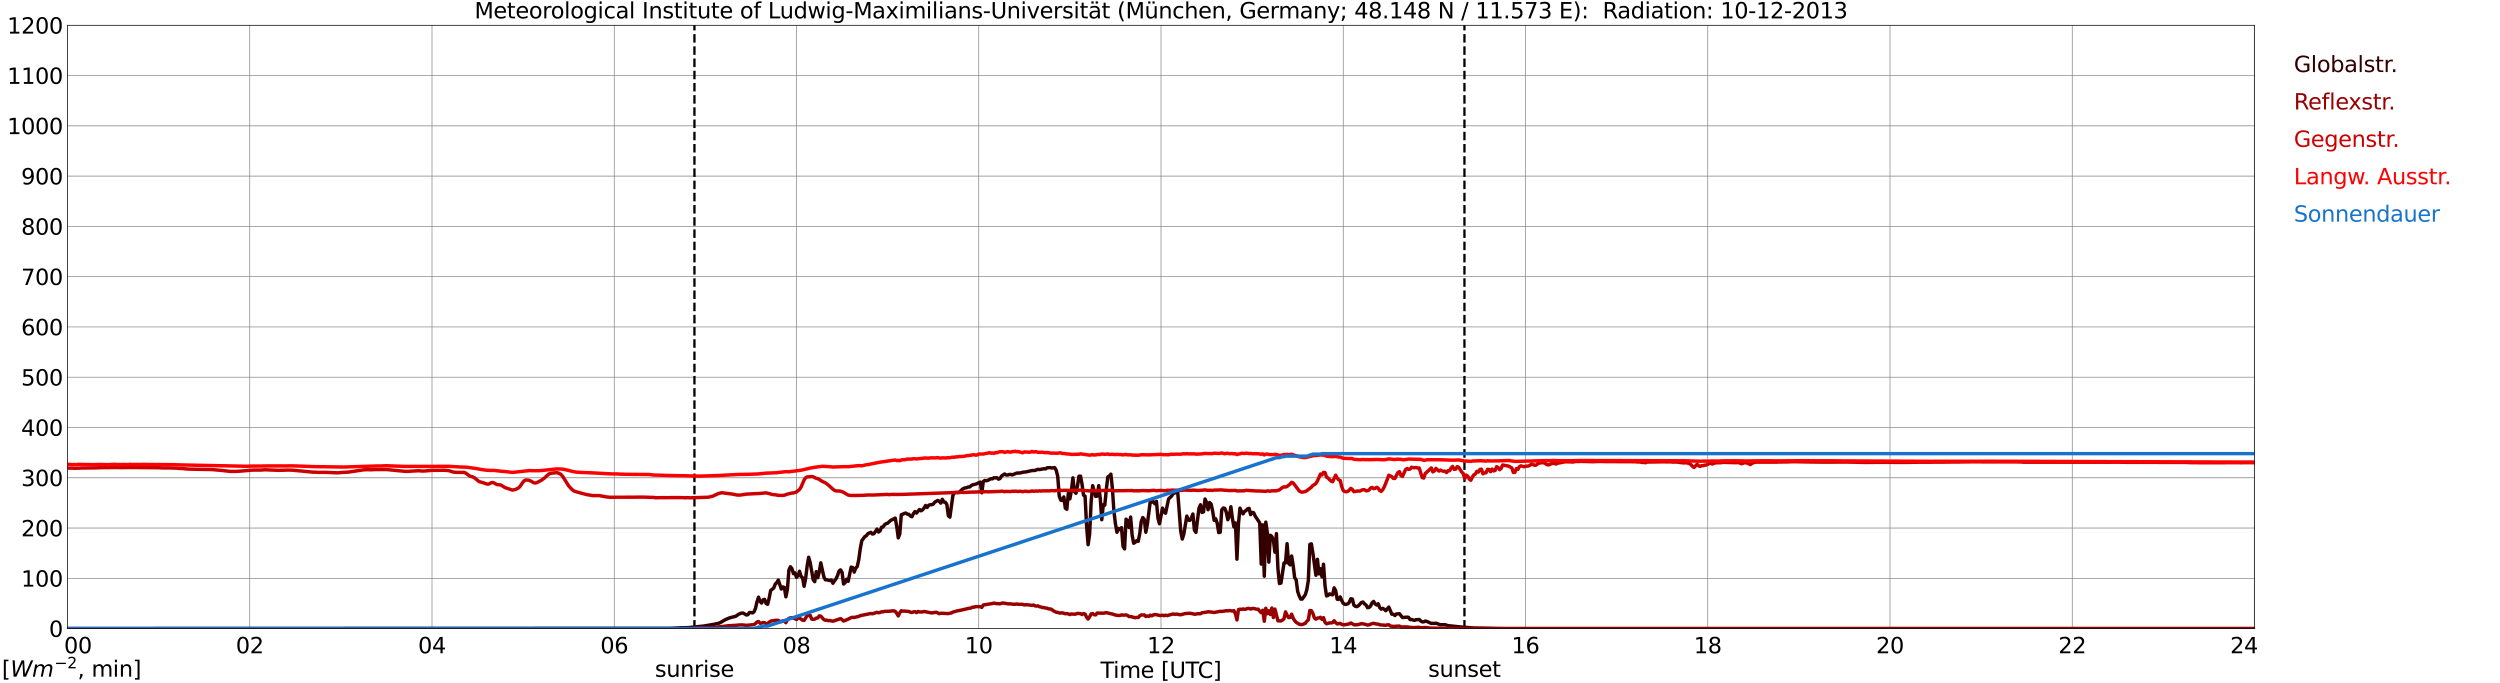 <?xml version="1.0" encoding="utf-8" standalone="no"?>
<!DOCTYPE svg PUBLIC "-//W3C//DTD SVG 1.1//EN"
  "http://www.w3.org/Graphics/SVG/1.1/DTD/svg11.dtd">
<svg xmlns:xlink="http://www.w3.org/1999/xlink" width="1085.4pt" height="296.64pt" viewBox="0 0 1085.4 296.64" xmlns="http://www.w3.org/2000/svg" version="1.1">
 <defs>
  <style type="text/css">*{stroke-linejoin: round; stroke-linecap: butt}</style>
 </defs>
 <g id="figure_1">
  <g id="patch_1">
   <path d="M 0 296.64 
L 1085.4 296.64 
L 1085.4 0 
L 0 0 
z
" style="fill: #ffffff"/>
  </g>
  <g id="axes_1">
   <g id="patch_2">
    <path d="M 29.306 272.909 
L 978.814 272.909 
L 978.814 10.976 
L 29.306 10.976 
z
" style="fill: #ffffff"/>
   </g>
   <g id="patch_3">
    <path d="M 978.814 272.909 
L 978.814 272.909 
L 978.814 10.976 
L 978.814 10.976 
z
" clip-path="url(#pc01e618214)" style="fill: #d3d3d3; opacity: 0.25; stroke: #d3d3d3; stroke-linejoin: miter"/>
   </g>
   <g id="matplotlib.axis_1">
    <g id="xtick_1">
     <g id="line2d_1">
      <path d="M 29.306 272.909 
L 29.306 10.976 
" clip-path="url(#pc01e618214)" style="fill: none; stroke: #808080; stroke-width: 0.3; stroke-linecap: square"/>
     </g>
     <g id="line2d_2"/>
     <g id="text_1">
      <!--    00 -->
      <g transform="translate(18.733 283.627) scale(0.095 -0.095)">
       <defs>
        <path id="DejaVuSans-20" transform="scale(0.016)"/>
        <path id="DejaVuSans-30" d="M 2034 4250 
Q 1547 4250 1301 3770 
Q 1056 3291 1056 2328 
Q 1056 1369 1301 889 
Q 1547 409 2034 409 
Q 2525 409 2770 889 
Q 3016 1369 3016 2328 
Q 3016 3291 2770 3770 
Q 2525 4250 2034 4250 
z
M 2034 4750 
Q 2819 4750 3233 4129 
Q 3647 3509 3647 2328 
Q 3647 1150 3233 529 
Q 2819 -91 2034 -91 
Q 1250 -91 836 529 
Q 422 1150 422 2328 
Q 422 3509 836 4129 
Q 1250 4750 2034 4750 
z
" transform="scale(0.016)"/>
       </defs>
       <use xlink:href="#DejaVuSans-20"/>
       <use xlink:href="#DejaVuSans-20" transform="translate(31.787 0)"/>
       <use xlink:href="#DejaVuSans-20" transform="translate(63.574 0)"/>
       <use xlink:href="#DejaVuSans-30" transform="translate(95.361 0)"/>
       <use xlink:href="#DejaVuSans-30" transform="translate(158.984 0)"/>
      </g>
     </g>
    </g>
    <g id="xtick_2">
     <g id="line2d_3">
      <path d="M 108.431 272.909 
L 108.431 10.976 
" clip-path="url(#pc01e618214)" style="fill: none; stroke: #808080; stroke-width: 0.3; stroke-linecap: square"/>
     </g>
     <g id="line2d_4"/>
     <g id="text_2">
      <!-- 02 -->
      <g transform="translate(102.387 283.627) scale(0.095 -0.095)">
       <defs>
        <path id="DejaVuSans-32" d="M 1228 531 
L 3431 531 
L 3431 0 
L 469 0 
L 469 531 
Q 828 903 1448 1529 
Q 2069 2156 2228 2338 
Q 2531 2678 2651 2914 
Q 2772 3150 2772 3378 
Q 2772 3750 2511 3984 
Q 2250 4219 1831 4219 
Q 1534 4219 1204 4116 
Q 875 4013 500 3803 
L 500 4441 
Q 881 4594 1212 4672 
Q 1544 4750 1819 4750 
Q 2544 4750 2975 4387 
Q 3406 4025 3406 3419 
Q 3406 3131 3298 2873 
Q 3191 2616 2906 2266 
Q 2828 2175 2409 1742 
Q 1991 1309 1228 531 
z
" transform="scale(0.016)"/>
       </defs>
       <use xlink:href="#DejaVuSans-30"/>
       <use xlink:href="#DejaVuSans-32" transform="translate(63.623 0)"/>
      </g>
     </g>
    </g>
    <g id="xtick_3">
     <g id="line2d_5">
      <path d="M 187.557 272.909 
L 187.557 10.976 
" clip-path="url(#pc01e618214)" style="fill: none; stroke: #808080; stroke-width: 0.3; stroke-linecap: square"/>
     </g>
     <g id="line2d_6"/>
     <g id="text_3">
      <!-- 04 -->
      <g transform="translate(181.513 283.627) scale(0.095 -0.095)">
       <defs>
        <path id="DejaVuSans-34" d="M 2419 4116 
L 825 1625 
L 2419 1625 
L 2419 4116 
z
M 2253 4666 
L 3047 4666 
L 3047 1625 
L 3713 1625 
L 3713 1100 
L 3047 1100 
L 3047 0 
L 2419 0 
L 2419 1100 
L 313 1100 
L 313 1709 
L 2253 4666 
z
" transform="scale(0.016)"/>
       </defs>
       <use xlink:href="#DejaVuSans-30"/>
       <use xlink:href="#DejaVuSans-34" transform="translate(63.623 0)"/>
      </g>
     </g>
    </g>
    <g id="xtick_4">
     <g id="line2d_7">
      <path d="M 266.683 272.909 
L 266.683 10.976 
" clip-path="url(#pc01e618214)" style="fill: none; stroke: #808080; stroke-width: 0.3; stroke-linecap: square"/>
     </g>
     <g id="line2d_8"/>
     <g id="text_4">
      <!-- 06 -->
      <g transform="translate(260.638 283.627) scale(0.095 -0.095)">
       <defs>
        <path id="DejaVuSans-36" d="M 2113 2584 
Q 1688 2584 1439 2293 
Q 1191 2003 1191 1497 
Q 1191 994 1439 701 
Q 1688 409 2113 409 
Q 2538 409 2786 701 
Q 3034 994 3034 1497 
Q 3034 2003 2786 2293 
Q 2538 2584 2113 2584 
z
M 3366 4563 
L 3366 3988 
Q 3128 4100 2886 4159 
Q 2644 4219 2406 4219 
Q 1781 4219 1451 3797 
Q 1122 3375 1075 2522 
Q 1259 2794 1537 2939 
Q 1816 3084 2150 3084 
Q 2853 3084 3261 2657 
Q 3669 2231 3669 1497 
Q 3669 778 3244 343 
Q 2819 -91 2113 -91 
Q 1303 -91 875 529 
Q 447 1150 447 2328 
Q 447 3434 972 4092 
Q 1497 4750 2381 4750 
Q 2619 4750 2861 4703 
Q 3103 4656 3366 4563 
z
" transform="scale(0.016)"/>
       </defs>
       <use xlink:href="#DejaVuSans-30"/>
       <use xlink:href="#DejaVuSans-36" transform="translate(63.623 0)"/>
      </g>
     </g>
    </g>
    <g id="xtick_5">
     <g id="line2d_9">
      <path d="M 345.808 272.909 
L 345.808 10.976 
" clip-path="url(#pc01e618214)" style="fill: none; stroke: #808080; stroke-width: 0.3; stroke-linecap: square"/>
     </g>
     <g id="line2d_10"/>
     <g id="text_5">
      <!-- 08 -->
      <g transform="translate(339.764 283.627) scale(0.095 -0.095)">
       <defs>
        <path id="DejaVuSans-38" d="M 2034 2216 
Q 1584 2216 1326 1975 
Q 1069 1734 1069 1313 
Q 1069 891 1326 650 
Q 1584 409 2034 409 
Q 2484 409 2743 651 
Q 3003 894 3003 1313 
Q 3003 1734 2745 1975 
Q 2488 2216 2034 2216 
z
M 1403 2484 
Q 997 2584 770 2862 
Q 544 3141 544 3541 
Q 544 4100 942 4425 
Q 1341 4750 2034 4750 
Q 2731 4750 3128 4425 
Q 3525 4100 3525 3541 
Q 3525 3141 3298 2862 
Q 3072 2584 2669 2484 
Q 3125 2378 3379 2068 
Q 3634 1759 3634 1313 
Q 3634 634 3220 271 
Q 2806 -91 2034 -91 
Q 1263 -91 848 271 
Q 434 634 434 1313 
Q 434 1759 690 2068 
Q 947 2378 1403 2484 
z
M 1172 3481 
Q 1172 3119 1398 2916 
Q 1625 2713 2034 2713 
Q 2441 2713 2670 2916 
Q 2900 3119 2900 3481 
Q 2900 3844 2670 4047 
Q 2441 4250 2034 4250 
Q 1625 4250 1398 4047 
Q 1172 3844 1172 3481 
z
" transform="scale(0.016)"/>
       </defs>
       <use xlink:href="#DejaVuSans-30"/>
       <use xlink:href="#DejaVuSans-38" transform="translate(63.623 0)"/>
      </g>
     </g>
    </g>
    <g id="xtick_6">
     <g id="line2d_11">
      <path d="M 424.934 272.909 
L 424.934 10.976 
" clip-path="url(#pc01e618214)" style="fill: none; stroke: #808080; stroke-width: 0.3; stroke-linecap: square"/>
     </g>
     <g id="line2d_12"/>
     <g id="text_6">
      <!-- 10 -->
      <g transform="translate(418.89 283.627) scale(0.095 -0.095)">
       <defs>
        <path id="DejaVuSans-31" d="M 794 531 
L 1825 531 
L 1825 4091 
L 703 3866 
L 703 4441 
L 1819 4666 
L 2450 4666 
L 2450 531 
L 3481 531 
L 3481 0 
L 794 0 
L 794 531 
z
" transform="scale(0.016)"/>
       </defs>
       <use xlink:href="#DejaVuSans-31"/>
       <use xlink:href="#DejaVuSans-30" transform="translate(63.623 0)"/>
      </g>
     </g>
    </g>
    <g id="xtick_7">
     <g id="line2d_13">
      <path d="M 504.06 272.909 
L 504.06 10.976 
" clip-path="url(#pc01e618214)" style="fill: none; stroke: #808080; stroke-width: 0.3; stroke-linecap: square"/>
     </g>
     <g id="line2d_14"/>
     <g id="text_7">
      <!-- 12 -->
      <g transform="translate(498.015 283.627) scale(0.095 -0.095)">
       <use xlink:href="#DejaVuSans-31"/>
       <use xlink:href="#DejaVuSans-32" transform="translate(63.623 0)"/>
      </g>
     </g>
    </g>
    <g id="xtick_8">
     <g id="line2d_15">
      <path d="M 583.185 272.909 
L 583.185 10.976 
" clip-path="url(#pc01e618214)" style="fill: none; stroke: #808080; stroke-width: 0.3; stroke-linecap: square"/>
     </g>
     <g id="line2d_16"/>
     <g id="text_8">
      <!-- 14 -->
      <g transform="translate(577.141 283.627) scale(0.095 -0.095)">
       <use xlink:href="#DejaVuSans-31"/>
       <use xlink:href="#DejaVuSans-34" transform="translate(63.623 0)"/>
      </g>
     </g>
    </g>
    <g id="xtick_9">
     <g id="line2d_17">
      <path d="M 662.311 272.909 
L 662.311 10.976 
" clip-path="url(#pc01e618214)" style="fill: none; stroke: #808080; stroke-width: 0.3; stroke-linecap: square"/>
     </g>
     <g id="line2d_18"/>
     <g id="text_9">
      <!-- 16 -->
      <g transform="translate(656.267 283.627) scale(0.095 -0.095)">
       <use xlink:href="#DejaVuSans-31"/>
       <use xlink:href="#DejaVuSans-36" transform="translate(63.623 0)"/>
      </g>
     </g>
    </g>
    <g id="xtick_10">
     <g id="line2d_19">
      <path d="M 741.437 272.909 
L 741.437 10.976 
" clip-path="url(#pc01e618214)" style="fill: none; stroke: #808080; stroke-width: 0.3; stroke-linecap: square"/>
     </g>
     <g id="line2d_20"/>
     <g id="text_10">
      <!-- 18 -->
      <g transform="translate(735.392 283.627) scale(0.095 -0.095)">
       <use xlink:href="#DejaVuSans-31"/>
       <use xlink:href="#DejaVuSans-38" transform="translate(63.623 0)"/>
      </g>
     </g>
    </g>
    <g id="xtick_11">
     <g id="line2d_21">
      <path d="M 820.562 272.909 
L 820.562 10.976 
" clip-path="url(#pc01e618214)" style="fill: none; stroke: #808080; stroke-width: 0.3; stroke-linecap: square"/>
     </g>
     <g id="line2d_22"/>
     <g id="text_11">
      <!-- 20 -->
      <g transform="translate(814.518 283.627) scale(0.095 -0.095)">
       <use xlink:href="#DejaVuSans-32"/>
       <use xlink:href="#DejaVuSans-30" transform="translate(63.623 0)"/>
      </g>
     </g>
    </g>
    <g id="xtick_12">
     <g id="line2d_23">
      <path d="M 899.688 272.909 
L 899.688 10.976 
" clip-path="url(#pc01e618214)" style="fill: none; stroke: #808080; stroke-width: 0.3; stroke-linecap: square"/>
     </g>
     <g id="line2d_24"/>
     <g id="text_12">
      <!-- 22 -->
      <g transform="translate(893.644 283.627) scale(0.095 -0.095)">
       <use xlink:href="#DejaVuSans-32"/>
       <use xlink:href="#DejaVuSans-32" transform="translate(63.623 0)"/>
      </g>
     </g>
    </g>
    <g id="xtick_13">
     <g id="line2d_25">
      <path d="M 978.814 272.909 
L 978.814 10.976 
" clip-path="url(#pc01e618214)" style="fill: none; stroke: #808080; stroke-width: 0.3; stroke-linecap: square"/>
     </g>
     <g id="line2d_26"/>
     <g id="text_13">
      <!-- 24    -->
      <g transform="translate(968.241 283.627) scale(0.095 -0.095)">
       <use xlink:href="#DejaVuSans-32"/>
       <use xlink:href="#DejaVuSans-34" transform="translate(63.623 0)"/>
       <use xlink:href="#DejaVuSans-20" transform="translate(127.246 0)"/>
       <use xlink:href="#DejaVuSans-20" transform="translate(159.033 0)"/>
       <use xlink:href="#DejaVuSans-20" transform="translate(190.82 0)"/>
      </g>
     </g>
    </g>
    <g id="text_14">
     <!-- Time [UTC] -->
     <g transform="translate(477.806 294.322) scale(0.095 -0.095)">
      <defs>
       <path id="DejaVuSans-54" d="M -19 4666 
L 3928 4666 
L 3928 4134 
L 2272 4134 
L 2272 0 
L 1638 0 
L 1638 4134 
L -19 4134 
L -19 4666 
z
" transform="scale(0.016)"/>
       <path id="DejaVuSans-69" d="M 603 3500 
L 1178 3500 
L 1178 0 
L 603 0 
L 603 3500 
z
M 603 4863 
L 1178 4863 
L 1178 4134 
L 603 4134 
L 603 4863 
z
" transform="scale(0.016)"/>
       <path id="DejaVuSans-6d" d="M 3328 2828 
Q 3544 3216 3844 3400 
Q 4144 3584 4550 3584 
Q 5097 3584 5394 3201 
Q 5691 2819 5691 2113 
L 5691 0 
L 5113 0 
L 5113 2094 
Q 5113 2597 4934 2840 
Q 4756 3084 4391 3084 
Q 3944 3084 3684 2787 
Q 3425 2491 3425 1978 
L 3425 0 
L 2847 0 
L 2847 2094 
Q 2847 2600 2669 2842 
Q 2491 3084 2119 3084 
Q 1678 3084 1418 2786 
Q 1159 2488 1159 1978 
L 1159 0 
L 581 0 
L 581 3500 
L 1159 3500 
L 1159 2956 
Q 1356 3278 1631 3431 
Q 1906 3584 2284 3584 
Q 2666 3584 2933 3390 
Q 3200 3197 3328 2828 
z
" transform="scale(0.016)"/>
       <path id="DejaVuSans-65" d="M 3597 1894 
L 3597 1613 
L 953 1613 
Q 991 1019 1311 708 
Q 1631 397 2203 397 
Q 2534 397 2845 478 
Q 3156 559 3463 722 
L 3463 178 
Q 3153 47 2828 -22 
Q 2503 -91 2169 -91 
Q 1331 -91 842 396 
Q 353 884 353 1716 
Q 353 2575 817 3079 
Q 1281 3584 2069 3584 
Q 2775 3584 3186 3129 
Q 3597 2675 3597 1894 
z
M 3022 2063 
Q 3016 2534 2758 2815 
Q 2500 3097 2075 3097 
Q 1594 3097 1305 2825 
Q 1016 2553 972 2059 
L 3022 2063 
z
" transform="scale(0.016)"/>
       <path id="DejaVuSans-5b" d="M 550 4863 
L 1875 4863 
L 1875 4416 
L 1125 4416 
L 1125 -397 
L 1875 -397 
L 1875 -844 
L 550 -844 
L 550 4863 
z
" transform="scale(0.016)"/>
       <path id="DejaVuSans-55" d="M 556 4666 
L 1191 4666 
L 1191 1831 
Q 1191 1081 1462 751 
Q 1734 422 2344 422 
Q 2950 422 3222 751 
Q 3494 1081 3494 1831 
L 3494 4666 
L 4128 4666 
L 4128 1753 
Q 4128 841 3676 375 
Q 3225 -91 2344 -91 
Q 1459 -91 1007 375 
Q 556 841 556 1753 
L 556 4666 
z
" transform="scale(0.016)"/>
       <path id="DejaVuSans-43" d="M 4122 4306 
L 4122 3641 
Q 3803 3938 3442 4084 
Q 3081 4231 2675 4231 
Q 1875 4231 1450 3742 
Q 1025 3253 1025 2328 
Q 1025 1406 1450 917 
Q 1875 428 2675 428 
Q 3081 428 3442 575 
Q 3803 722 4122 1019 
L 4122 359 
Q 3791 134 3420 21 
Q 3050 -91 2638 -91 
Q 1578 -91 968 557 
Q 359 1206 359 2328 
Q 359 3453 968 4101 
Q 1578 4750 2638 4750 
Q 3056 4750 3426 4639 
Q 3797 4528 4122 4306 
z
" transform="scale(0.016)"/>
       <path id="DejaVuSans-5d" d="M 1947 4863 
L 1947 -844 
L 622 -844 
L 622 -397 
L 1369 -397 
L 1369 4416 
L 622 4416 
L 622 4863 
L 1947 4863 
z
" transform="scale(0.016)"/>
      </defs>
      <use xlink:href="#DejaVuSans-54"/>
      <use xlink:href="#DejaVuSans-69" transform="translate(57.959 0)"/>
      <use xlink:href="#DejaVuSans-6d" transform="translate(85.742 0)"/>
      <use xlink:href="#DejaVuSans-65" transform="translate(183.154 0)"/>
      <use xlink:href="#DejaVuSans-20" transform="translate(244.678 0)"/>
      <use xlink:href="#DejaVuSans-5b" transform="translate(276.465 0)"/>
      <use xlink:href="#DejaVuSans-55" transform="translate(315.479 0)"/>
      <use xlink:href="#DejaVuSans-54" transform="translate(388.672 0)"/>
      <use xlink:href="#DejaVuSans-43" transform="translate(443.881 0)"/>
      <use xlink:href="#DejaVuSans-5d" transform="translate(513.705 0)"/>
     </g>
    </g>
   </g>
   <g id="matplotlib.axis_2">
    <g id="ytick_1">
     <g id="line2d_27">
      <path d="M 29.306 272.909 
L 978.814 272.909 
" clip-path="url(#pc01e618214)" style="fill: none; stroke: #808080; stroke-width: 0.3; stroke-linecap: square"/>
     </g>
     <g id="line2d_28"/>
     <g id="text_15">
      <!-- 0 -->
      <g transform="translate(21.261 276.518) scale(0.095 -0.095)">
       <use xlink:href="#DejaVuSans-30"/>
      </g>
     </g>
    </g>
    <g id="ytick_2">
     <g id="line2d_29">
      <path d="M 29.306 251.081 
L 978.814 251.081 
" clip-path="url(#pc01e618214)" style="fill: none; stroke: #808080; stroke-width: 0.3; stroke-linecap: square"/>
     </g>
     <g id="line2d_30"/>
     <g id="text_16">
      <!-- 100 -->
      <g transform="translate(9.173 254.69) scale(0.095 -0.095)">
       <use xlink:href="#DejaVuSans-31"/>
       <use xlink:href="#DejaVuSans-30" transform="translate(63.623 0)"/>
       <use xlink:href="#DejaVuSans-30" transform="translate(127.246 0)"/>
      </g>
     </g>
    </g>
    <g id="ytick_3">
     <g id="line2d_31">
      <path d="M 29.306 229.253 
L 978.814 229.253 
" clip-path="url(#pc01e618214)" style="fill: none; stroke: #808080; stroke-width: 0.3; stroke-linecap: square"/>
     </g>
     <g id="line2d_32"/>
     <g id="text_17">
      <!-- 200 -->
      <g transform="translate(9.173 232.863) scale(0.095 -0.095)">
       <use xlink:href="#DejaVuSans-32"/>
       <use xlink:href="#DejaVuSans-30" transform="translate(63.623 0)"/>
       <use xlink:href="#DejaVuSans-30" transform="translate(127.246 0)"/>
      </g>
     </g>
    </g>
    <g id="ytick_4">
     <g id="line2d_33">
      <path d="M 29.306 207.426 
L 978.814 207.426 
" clip-path="url(#pc01e618214)" style="fill: none; stroke: #808080; stroke-width: 0.3; stroke-linecap: square"/>
     </g>
     <g id="line2d_34"/>
     <g id="text_18">
      <!-- 300 -->
      <g transform="translate(9.173 211.035) scale(0.095 -0.095)">
       <defs>
        <path id="DejaVuSans-33" d="M 2597 2516 
Q 3050 2419 3304 2112 
Q 3559 1806 3559 1356 
Q 3559 666 3084 287 
Q 2609 -91 1734 -91 
Q 1441 -91 1130 -33 
Q 819 25 488 141 
L 488 750 
Q 750 597 1062 519 
Q 1375 441 1716 441 
Q 2309 441 2620 675 
Q 2931 909 2931 1356 
Q 2931 1769 2642 2001 
Q 2353 2234 1838 2234 
L 1294 2234 
L 1294 2753 
L 1863 2753 
Q 2328 2753 2575 2939 
Q 2822 3125 2822 3475 
Q 2822 3834 2567 4026 
Q 2313 4219 1838 4219 
Q 1578 4219 1281 4162 
Q 984 4106 628 3988 
L 628 4550 
Q 988 4650 1302 4700 
Q 1616 4750 1894 4750 
Q 2613 4750 3031 4423 
Q 3450 4097 3450 3541 
Q 3450 3153 3228 2886 
Q 3006 2619 2597 2516 
z
" transform="scale(0.016)"/>
       </defs>
       <use xlink:href="#DejaVuSans-33"/>
       <use xlink:href="#DejaVuSans-30" transform="translate(63.623 0)"/>
       <use xlink:href="#DejaVuSans-30" transform="translate(127.246 0)"/>
      </g>
     </g>
    </g>
    <g id="ytick_5">
     <g id="line2d_35">
      <path d="M 29.306 185.598 
L 978.814 185.598 
" clip-path="url(#pc01e618214)" style="fill: none; stroke: #808080; stroke-width: 0.3; stroke-linecap: square"/>
     </g>
     <g id="line2d_36"/>
     <g id="text_19">
      <!-- 400 -->
      <g transform="translate(9.173 189.207) scale(0.095 -0.095)">
       <use xlink:href="#DejaVuSans-34"/>
       <use xlink:href="#DejaVuSans-30" transform="translate(63.623 0)"/>
       <use xlink:href="#DejaVuSans-30" transform="translate(127.246 0)"/>
      </g>
     </g>
    </g>
    <g id="ytick_6">
     <g id="line2d_37">
      <path d="M 29.306 163.77 
L 978.814 163.77 
" clip-path="url(#pc01e618214)" style="fill: none; stroke: #808080; stroke-width: 0.3; stroke-linecap: square"/>
     </g>
     <g id="line2d_38"/>
     <g id="text_20">
      <!-- 500 -->
      <g transform="translate(9.173 167.379) scale(0.095 -0.095)">
       <defs>
        <path id="DejaVuSans-35" d="M 691 4666 
L 3169 4666 
L 3169 4134 
L 1269 4134 
L 1269 2991 
Q 1406 3038 1543 3061 
Q 1681 3084 1819 3084 
Q 2600 3084 3056 2656 
Q 3513 2228 3513 1497 
Q 3513 744 3044 326 
Q 2575 -91 1722 -91 
Q 1428 -91 1123 -41 
Q 819 9 494 109 
L 494 744 
Q 775 591 1075 516 
Q 1375 441 1709 441 
Q 2250 441 2565 725 
Q 2881 1009 2881 1497 
Q 2881 1984 2565 2268 
Q 2250 2553 1709 2553 
Q 1456 2553 1204 2497 
Q 953 2441 691 2322 
L 691 4666 
z
" transform="scale(0.016)"/>
       </defs>
       <use xlink:href="#DejaVuSans-35"/>
       <use xlink:href="#DejaVuSans-30" transform="translate(63.623 0)"/>
       <use xlink:href="#DejaVuSans-30" transform="translate(127.246 0)"/>
      </g>
     </g>
    </g>
    <g id="ytick_7">
     <g id="line2d_39">
      <path d="M 29.306 141.942 
L 978.814 141.942 
" clip-path="url(#pc01e618214)" style="fill: none; stroke: #808080; stroke-width: 0.3; stroke-linecap: square"/>
     </g>
     <g id="line2d_40"/>
     <g id="text_21">
      <!-- 600 -->
      <g transform="translate(9.173 145.551) scale(0.095 -0.095)">
       <use xlink:href="#DejaVuSans-36"/>
       <use xlink:href="#DejaVuSans-30" transform="translate(63.623 0)"/>
       <use xlink:href="#DejaVuSans-30" transform="translate(127.246 0)"/>
      </g>
     </g>
    </g>
    <g id="ytick_8">
     <g id="line2d_41">
      <path d="M 29.306 120.114 
L 978.814 120.114 
" clip-path="url(#pc01e618214)" style="fill: none; stroke: #808080; stroke-width: 0.3; stroke-linecap: square"/>
     </g>
     <g id="line2d_42"/>
     <g id="text_22">
      <!-- 700 -->
      <g transform="translate(9.173 123.724) scale(0.095 -0.095)">
       <defs>
        <path id="DejaVuSans-37" d="M 525 4666 
L 3525 4666 
L 3525 4397 
L 1831 0 
L 1172 0 
L 2766 4134 
L 525 4134 
L 525 4666 
z
" transform="scale(0.016)"/>
       </defs>
       <use xlink:href="#DejaVuSans-37"/>
       <use xlink:href="#DejaVuSans-30" transform="translate(63.623 0)"/>
       <use xlink:href="#DejaVuSans-30" transform="translate(127.246 0)"/>
      </g>
     </g>
    </g>
    <g id="ytick_9">
     <g id="line2d_43">
      <path d="M 29.306 98.287 
L 978.814 98.287 
" clip-path="url(#pc01e618214)" style="fill: none; stroke: #808080; stroke-width: 0.3; stroke-linecap: square"/>
     </g>
     <g id="line2d_44"/>
     <g id="text_23">
      <!-- 800 -->
      <g transform="translate(9.173 101.896) scale(0.095 -0.095)">
       <use xlink:href="#DejaVuSans-38"/>
       <use xlink:href="#DejaVuSans-30" transform="translate(63.623 0)"/>
       <use xlink:href="#DejaVuSans-30" transform="translate(127.246 0)"/>
      </g>
     </g>
    </g>
    <g id="ytick_10">
     <g id="line2d_45">
      <path d="M 29.306 76.459 
L 978.814 76.459 
" clip-path="url(#pc01e618214)" style="fill: none; stroke: #808080; stroke-width: 0.3; stroke-linecap: square"/>
     </g>
     <g id="line2d_46"/>
     <g id="text_24">
      <!-- 900 -->
      <g transform="translate(9.173 80.068) scale(0.095 -0.095)">
       <defs>
        <path id="DejaVuSans-39" d="M 703 97 
L 703 672 
Q 941 559 1184 500 
Q 1428 441 1663 441 
Q 2288 441 2617 861 
Q 2947 1281 2994 2138 
Q 2813 1869 2534 1725 
Q 2256 1581 1919 1581 
Q 1219 1581 811 2004 
Q 403 2428 403 3163 
Q 403 3881 828 4315 
Q 1253 4750 1959 4750 
Q 2769 4750 3195 4129 
Q 3622 3509 3622 2328 
Q 3622 1225 3098 567 
Q 2575 -91 1691 -91 
Q 1453 -91 1209 -44 
Q 966 3 703 97 
z
M 1959 2075 
Q 2384 2075 2632 2365 
Q 2881 2656 2881 3163 
Q 2881 3666 2632 3958 
Q 2384 4250 1959 4250 
Q 1534 4250 1286 3958 
Q 1038 3666 1038 3163 
Q 1038 2656 1286 2365 
Q 1534 2075 1959 2075 
z
" transform="scale(0.016)"/>
       </defs>
       <use xlink:href="#DejaVuSans-39"/>
       <use xlink:href="#DejaVuSans-30" transform="translate(63.623 0)"/>
       <use xlink:href="#DejaVuSans-30" transform="translate(127.246 0)"/>
      </g>
     </g>
    </g>
    <g id="ytick_11">
     <g id="line2d_47">
      <path d="M 29.306 54.631 
L 978.814 54.631 
" clip-path="url(#pc01e618214)" style="fill: none; stroke: #808080; stroke-width: 0.3; stroke-linecap: square"/>
     </g>
     <g id="line2d_48"/>
     <g id="text_25">
      <!-- 1000 -->
      <g transform="translate(3.128 58.24) scale(0.095 -0.095)">
       <use xlink:href="#DejaVuSans-31"/>
       <use xlink:href="#DejaVuSans-30" transform="translate(63.623 0)"/>
       <use xlink:href="#DejaVuSans-30" transform="translate(127.246 0)"/>
       <use xlink:href="#DejaVuSans-30" transform="translate(190.869 0)"/>
      </g>
     </g>
    </g>
    <g id="ytick_12">
     <g id="line2d_49">
      <path d="M 29.306 32.803 
L 978.814 32.803 
" clip-path="url(#pc01e618214)" style="fill: none; stroke: #808080; stroke-width: 0.3; stroke-linecap: square"/>
     </g>
     <g id="line2d_50"/>
     <g id="text_26">
      <!-- 1100 -->
      <g transform="translate(3.128 36.413) scale(0.095 -0.095)">
       <use xlink:href="#DejaVuSans-31"/>
       <use xlink:href="#DejaVuSans-31" transform="translate(63.623 0)"/>
       <use xlink:href="#DejaVuSans-30" transform="translate(127.246 0)"/>
       <use xlink:href="#DejaVuSans-30" transform="translate(190.869 0)"/>
      </g>
     </g>
    </g>
    <g id="ytick_13">
     <g id="line2d_51">
      <path d="M 29.306 10.976 
L 978.814 10.976 
" clip-path="url(#pc01e618214)" style="fill: none; stroke: #808080; stroke-width: 0.3; stroke-linecap: square"/>
     </g>
     <g id="line2d_52"/>
     <g id="text_27">
      <!-- 1200 -->
      <g transform="translate(3.128 14.585) scale(0.095 -0.095)">
       <use xlink:href="#DejaVuSans-31"/>
       <use xlink:href="#DejaVuSans-32" transform="translate(63.623 0)"/>
       <use xlink:href="#DejaVuSans-30" transform="translate(127.246 0)"/>
       <use xlink:href="#DejaVuSans-30" transform="translate(190.869 0)"/>
      </g>
     </g>
    </g>
   </g>
   <g id="line2d_53">
    <path d="M 301.498 272.909 
L 301.498 10.976 
" clip-path="url(#pc01e618214)" style="fill: none; stroke-dasharray: 3.7,1.6; stroke-dashoffset: 0; stroke: #000000"/>
   </g>
   <g id="line2d_54">
    <path d="M 635.804 272.909 
L 635.804 10.976 
" clip-path="url(#pc01e618214)" style="fill: none; stroke-dasharray: 3.7,1.6; stroke-dashoffset: 0; stroke: #000000"/>
   </g>
   <g id="line2d_55">
    <path d="M 29.306 272.909 
L 291.08 272.817 
L 293.717 272.675 
L 295.696 272.536 
L 298.333 272.514 
L 300.311 272.354 
L 305.586 271.791 
L 310.202 271.008 
L 312.18 270.545 
L 312.839 270.263 
L 314.818 269.078 
L 316.796 268.233 
L 319.433 267.57 
L 320.752 266.625 
L 322.071 266.142 
L 322.73 266.203 
L 324.049 267.007 
L 324.708 266.867 
L 325.368 265.922 
L 326.027 265.941 
L 326.686 266.103 
L 327.346 265.66 
L 328.005 264.154 
L 328.665 261.24 
L 329.324 259.269 
L 329.983 261.078 
L 330.643 261.822 
L 331.302 260.415 
L 331.961 260.214 
L 332.621 262.023 
L 333.28 262.344 
L 333.94 259.692 
L 334.599 256.335 
L 335.918 255.329 
L 336.577 253.58 
L 337.236 252.958 
L 337.896 251.832 
L 339.215 255.733 
L 339.874 254.827 
L 340.533 255.049 
L 341.193 259.109 
L 341.852 255.933 
L 342.512 247.49 
L 343.171 246.065 
L 343.83 246.888 
L 344.49 249.079 
L 345.149 248.697 
L 345.808 250.666 
L 346.468 249.983 
L 347.127 248.014 
L 347.787 250.225 
L 348.446 250.847 
L 349.105 254.545 
L 349.765 251.168 
L 350.424 245.783 
L 351.083 241.944 
L 351.743 244.295 
L 353.062 251.732 
L 353.721 252.537 
L 354.38 248.195 
L 355.04 250.786 
L 355.699 248.235 
L 356.359 244.376 
L 357.677 250.407 
L 358.337 251.712 
L 358.996 251.732 
L 360.315 252.074 
L 360.974 251.812 
L 361.634 253.22 
L 362.293 252.155 
L 362.952 251.31 
L 363.612 249.944 
L 364.271 247.953 
L 364.93 247.431 
L 365.59 248.516 
L 366.249 253.541 
L 366.909 252.978 
L 367.568 251.472 
L 368.227 252.395 
L 369.546 246.205 
L 370.206 246.425 
L 370.865 248.374 
L 371.524 246.606 
L 372.184 245.984 
L 372.843 242.948 
L 373.502 238.166 
L 374.162 234.747 
L 375.481 232.94 
L 376.14 232.617 
L 376.799 231.674 
L 378.118 231.13 
L 378.777 231.853 
L 379.437 231.694 
L 380.756 229.723 
L 381.415 230.989 
L 382.074 230.506 
L 382.734 228.9 
L 383.393 228.78 
L 384.053 227.793 
L 384.712 227.352 
L 385.371 227.151 
L 386.69 225.944 
L 388.009 225.302 
L 388.668 224.94 
L 389.328 228.557 
L 389.987 233.523 
L 390.646 231.833 
L 391.306 223.473 
L 391.965 223.251 
L 392.624 222.89 
L 393.284 222.749 
L 393.943 223.231 
L 394.603 223.292 
L 395.262 224.034 
L 395.921 224.357 
L 396.581 222.991 
L 397.24 222.105 
L 397.899 222.749 
L 399.218 221.201 
L 399.878 221.764 
L 400.537 221.343 
L 401.196 220.557 
L 401.856 219.453 
L 402.515 220.317 
L 403.175 219.391 
L 403.834 219.132 
L 404.493 219.11 
L 405.153 218.909 
L 405.812 218.045 
L 407.131 217.261 
L 407.79 217.623 
L 408.45 218.427 
L 409.109 216.779 
L 409.768 217.944 
L 410.428 218.067 
L 411.087 219.031 
L 411.746 223.934 
L 412.406 224.517 
L 413.725 214.991 
L 414.384 213.945 
L 415.043 213.784 
L 415.703 213.865 
L 416.362 213.825 
L 417.681 212.538 
L 418.34 212.055 
L 419 211.835 
L 419.659 211.754 
L 420.318 211.433 
L 420.978 211.433 
L 421.637 210.85 
L 422.297 210.488 
L 423.615 210.206 
L 425.593 209.303 
L 426.253 213.945 
L 426.912 209.041 
L 427.572 208.6 
L 428.231 208.72 
L 428.89 208.558 
L 430.209 207.836 
L 430.869 207.895 
L 431.528 207.412 
L 432.187 207.493 
L 432.847 207.393 
L 433.506 208.037 
L 434.165 207.755 
L 434.825 206.67 
L 436.144 205.786 
L 436.803 206.188 
L 437.462 206.269 
L 438.122 206.007 
L 438.781 205.946 
L 439.44 206.188 
L 441.419 205.404 
L 442.737 205.343 
L 443.397 205.243 
L 444.056 205.022 
L 445.375 204.9 
L 448.012 204.298 
L 449.331 204.258 
L 450.65 203.754 
L 451.309 203.876 
L 453.287 203.494 
L 453.947 203.595 
L 454.606 203.093 
L 455.925 203.032 
L 456.584 203.171 
L 457.903 203.051 
L 458.563 204.178 
L 459.222 206.83 
L 459.881 215.353 
L 460.541 217.141 
L 461.2 217.303 
L 461.859 215.755 
L 462.519 220.618 
L 463.178 221.101 
L 463.838 214.085 
L 464.497 216.578 
L 465.156 212.981 
L 465.816 207.454 
L 466.475 213.382 
L 467.134 214.146 
L 467.794 211.012 
L 468.453 206.751 
L 469.113 206.729 
L 469.772 210.206 
L 470.431 214.991 
L 471.091 215.393 
L 471.75 228.175 
L 472.409 236.476 
L 473.069 231.875 
L 473.728 217.844 
L 474.388 210.85 
L 475.706 215.513 
L 476.366 215.393 
L 477.025 210.85 
L 477.685 216.397 
L 478.344 225.643 
L 479.003 219.132 
L 479.663 219.313 
L 480.322 212.398 
L 480.981 207.052 
L 481.641 206.67 
L 482.3 205.865 
L 482.96 212.016 
L 483.619 222.085 
L 484.278 227.391 
L 484.938 231.091 
L 485.597 229.421 
L 486.256 229.985 
L 486.916 229.1 
L 487.575 237.201 
L 488.235 238.305 
L 488.894 225.403 
L 489.553 226.106 
L 490.213 229.039 
L 490.872 224.497 
L 491.532 232.396 
L 492.191 235.854 
L 492.85 235.472 
L 493.51 234.708 
L 494.169 235.029 
L 494.828 231.713 
L 495.488 226.427 
L 496.147 224.72 
L 496.807 225.442 
L 497.466 231.069 
L 498.125 227.634 
L 499.444 217.362 
L 500.103 218.025 
L 500.763 217.824 
L 501.422 218.73 
L 502.082 217.685 
L 502.741 225.06 
L 503.4 227.391 
L 504.719 220.599 
L 505.379 222.347 
L 506.038 222.81 
L 507.357 216.619 
L 508.675 215.353 
L 509.335 214.266 
L 509.994 214.066 
L 510.654 213.463 
L 511.313 213.625 
L 512.632 230.687 
L 513.291 234.025 
L 513.95 231.953 
L 515.269 224.056 
L 515.929 225.785 
L 516.588 225.925 
L 517.247 224.84 
L 517.907 223.172 
L 518.566 230.166 
L 519.226 231.13 
L 520.544 220.679 
L 521.204 219.151 
L 521.863 222.487 
L 522.522 222.227 
L 523.182 216.639 
L 523.841 218.147 
L 524.501 221.301 
L 525.16 218.167 
L 525.819 218.87 
L 526.479 221.884 
L 527.138 225.905 
L 527.797 225.241 
L 528.457 227.132 
L 529.116 231.231 
L 529.776 231.069 
L 530.435 221.363 
L 531.094 220.557 
L 531.754 220.719 
L 532.413 222.408 
L 533.073 225.643 
L 533.732 223.975 
L 534.391 220.016 
L 535.051 224.979 
L 535.71 228.738 
L 536.369 227.029 
L 537.029 242.767 
L 537.688 227.511 
L 538.348 220.599 
L 539.007 222.065 
L 539.666 223.091 
L 540.326 222.026 
L 540.985 221.683 
L 541.644 220.919 
L 542.304 220.719 
L 542.963 223.432 
L 543.623 222.447 
L 544.282 222.609 
L 544.941 224.034 
L 546.919 227.009 
L 547.579 244.919 
L 548.238 227.854 
L 548.898 250.164 
L 549.557 226.689 
L 550.216 231.231 
L 550.876 244.055 
L 551.535 232.396 
L 552.195 232.96 
L 552.854 234.527 
L 553.513 239.733 
L 554.173 231.674 
L 554.832 247.03 
L 555.491 253.34 
L 556.151 253.139 
L 557.47 244.415 
L 558.129 244.376 
L 558.788 236.035 
L 559.448 244.517 
L 560.107 245.26 
L 560.766 241.4 
L 561.426 245.36 
L 562.085 250.808 
L 562.745 251.751 
L 563.404 256.817 
L 564.063 258.705 
L 564.723 260.094 
L 565.382 260.094 
L 566.701 258.203 
L 567.36 256.073 
L 568.02 252.074 
L 568.679 236.376 
L 569.338 236.116 
L 569.998 240.095 
L 571.317 249.763 
L 571.976 242.828 
L 572.635 249.16 
L 573.295 246.908 
L 573.954 250.446 
L 574.613 244.958 
L 575.273 254.325 
L 575.932 258.727 
L 576.592 258.505 
L 577.251 257.821 
L 577.91 258.103 
L 578.57 258.245 
L 579.229 255.228 
L 579.889 256.416 
L 580.548 260.153 
L 581.207 260.214 
L 581.867 259.168 
L 582.526 260.735 
L 583.185 261.943 
L 583.845 262.344 
L 584.504 262.386 
L 585.164 262.163 
L 585.823 261.48 
L 586.482 259.952 
L 587.142 260.094 
L 587.801 262.746 
L 588.46 263.248 
L 589.12 263.37 
L 589.779 262.988 
L 591.098 261.561 
L 591.757 261.379 
L 592.417 262.183 
L 593.076 262.665 
L 593.736 263.833 
L 594.395 263.711 
L 595.054 263.108 
L 595.714 261.661 
L 596.373 261.117 
L 597.032 262.224 
L 597.692 262.645 
L 598.351 262.124 
L 599.011 263.791 
L 599.67 264.475 
L 600.329 264.134 
L 600.989 264.494 
L 601.648 265.138 
L 602.967 263.571 
L 604.286 266.666 
L 604.945 266.686 
L 605.604 267.249 
L 606.264 266.546 
L 607.582 266.465 
L 608.901 268.113 
L 610.879 267.932 
L 611.539 268.032 
L 612.198 268.997 
L 612.858 268.936 
L 613.517 269.198 
L 614.176 269.34 
L 614.836 269.017 
L 615.495 269.058 
L 616.154 268.936 
L 616.814 269.58 
L 617.473 269.982 
L 618.133 269.982 
L 618.792 269.641 
L 619.451 269.781 
L 621.429 270.685 
L 622.089 270.606 
L 622.748 270.685 
L 623.408 270.564 
L 625.386 271.248 
L 627.364 271.208 
L 628.683 271.63 
L 633.958 272.173 
L 639.892 272.656 
L 644.508 272.756 
L 653.08 272.909 
L 978.154 272.909 
L 978.154 272.909 
" clip-path="url(#pc01e618214)" style="fill: none; stroke: #330000; stroke-width: 1.5; stroke-linecap: square"/>
   </g>
   <g id="line2d_56">
    <path d="M 29.306 272.909 
L 300.971 272.909 
L 301.63 272.568 
L 308.224 272.488 
L 310.202 272.328 
L 313.499 272.025 
L 316.136 271.684 
L 319.433 271.483 
L 321.411 271.302 
L 322.73 271.342 
L 324.049 271.503 
L 327.346 271.182 
L 328.005 270.7 
L 328.665 270.056 
L 329.324 269.855 
L 329.983 270.599 
L 330.643 270.519 
L 331.302 270.257 
L 331.961 270.377 
L 332.621 270.82 
L 333.28 270.639 
L 334.599 269.654 
L 336.577 269.333 
L 337.896 269.312 
L 338.555 269.774 
L 339.215 269.894 
L 339.874 269.534 
L 340.533 269.715 
L 341.193 270.337 
L 341.852 269.111 
L 342.512 268.508 
L 343.171 268.227 
L 343.83 268.146 
L 345.149 268.628 
L 345.808 268.951 
L 346.468 268.327 
L 347.127 268.308 
L 348.446 269.272 
L 349.105 269.353 
L 350.424 267.303 
L 351.083 267.142 
L 351.743 267.162 
L 352.402 268.77 
L 353.062 268.89 
L 353.721 268.81 
L 354.38 268.347 
L 355.04 268.288 
L 355.699 267.362 
L 356.359 267.524 
L 357.677 268.991 
L 358.337 269.312 
L 358.996 269.211 
L 359.655 269.493 
L 360.315 269.412 
L 361.634 269.715 
L 364.93 268.569 
L 365.59 269.03 
L 366.249 269.635 
L 367.568 269.091 
L 368.887 268.508 
L 369.546 268.107 
L 370.206 268.006 
L 370.865 268.087 
L 372.843 267.624 
L 373.502 267.282 
L 378.118 266.358 
L 378.777 266.498 
L 380.756 265.856 
L 381.415 266.057 
L 382.074 265.915 
L 382.734 265.614 
L 383.393 265.634 
L 384.053 265.433 
L 386.031 265.394 
L 387.349 265.212 
L 388.009 265.212 
L 388.668 265.394 
L 389.328 266.297 
L 389.987 267.404 
L 390.646 266.035 
L 391.306 265.151 
L 391.965 265.352 
L 392.624 265.313 
L 394.603 265.474 
L 395.262 265.775 
L 395.921 265.935 
L 396.581 265.653 
L 397.24 265.553 
L 397.899 265.976 
L 398.559 265.452 
L 399.218 265.695 
L 400.537 265.675 
L 401.196 265.474 
L 404.493 266.116 
L 406.471 265.795 
L 407.79 266.439 
L 408.45 266.238 
L 411.746 266.398 
L 413.065 266.096 
L 413.725 265.734 
L 415.703 265.193 
L 417.681 264.811 
L 420.318 264.186 
L 421.637 263.927 
L 422.297 263.584 
L 422.956 263.623 
L 423.615 263.344 
L 425.593 263.403 
L 426.253 263.704 
L 426.912 262.658 
L 430.869 262.036 
L 431.528 261.816 
L 432.187 262.017 
L 434.165 262.156 
L 434.825 261.916 
L 435.484 261.796 
L 436.803 262.017 
L 437.462 262.156 
L 438.781 262.176 
L 440.1 262.357 
L 440.759 262.357 
L 441.419 262.218 
L 442.078 262.357 
L 444.056 262.379 
L 444.716 262.68 
L 445.375 262.519 
L 446.694 262.639 
L 448.012 262.82 
L 448.672 262.68 
L 449.331 263.021 
L 449.991 263.141 
L 450.65 263.04 
L 451.309 263.422 
L 451.969 263.523 
L 452.628 263.785 
L 453.287 263.804 
L 453.947 264.005 
L 454.606 264.047 
L 455.266 264.368 
L 455.925 264.368 
L 456.584 264.568 
L 457.244 265.151 
L 458.563 265.795 
L 459.222 265.856 
L 459.881 266.116 
L 460.541 266.157 
L 461.2 266.057 
L 462.519 266.459 
L 463.178 266.398 
L 463.838 266.539 
L 464.497 266.821 
L 465.156 266.539 
L 466.475 266.679 
L 467.134 266.559 
L 467.794 266.297 
L 469.113 266.417 
L 469.772 266.799 
L 470.431 266.378 
L 471.091 266.598 
L 471.75 267.965 
L 472.409 268.77 
L 473.069 267.825 
L 473.728 266.539 
L 474.388 266.378 
L 475.047 266.9 
L 475.706 266.961 
L 476.366 266.157 
L 479.003 266.238 
L 480.322 265.976 
L 482.3 266.478 
L 482.96 266.559 
L 483.619 266.841 
L 484.938 267.162 
L 486.256 267.223 
L 486.916 266.941 
L 487.575 267.081 
L 488.894 266.961 
L 489.553 267.223 
L 490.213 267.705 
L 490.872 267.664 
L 492.85 268.187 
L 493.51 268.046 
L 494.169 268.107 
L 494.828 267.362 
L 495.488 266.961 
L 496.147 267.022 
L 496.807 266.961 
L 497.466 267.644 
L 498.125 267.423 
L 498.785 267.624 
L 499.444 267.081 
L 500.103 267.362 
L 500.763 266.961 
L 501.422 266.821 
L 502.082 266.88 
L 503.4 267.203 
L 504.06 267.242 
L 504.719 267.081 
L 505.379 267.303 
L 506.038 267.081 
L 506.697 267.262 
L 508.675 266.74 
L 509.335 266.539 
L 509.994 266.721 
L 510.654 266.618 
L 511.313 266.679 
L 511.972 266.86 
L 512.632 266.9 
L 514.61 266.378 
L 516.588 266.238 
L 517.907 266.498 
L 518.566 266.66 
L 519.226 266.618 
L 519.885 266.459 
L 521.204 266.459 
L 521.863 266.035 
L 523.841 265.775 
L 524.501 265.594 
L 526.479 265.795 
L 527.138 265.915 
L 529.776 265.413 
L 530.435 265.474 
L 532.413 265.151 
L 533.073 265.212 
L 533.732 265.07 
L 535.051 265.273 
L 535.71 265.112 
L 536.369 266.478 
L 537.029 269.152 
L 537.688 264.669 
L 538.348 264.488 
L 539.007 264.568 
L 539.666 264.387 
L 540.326 264.549 
L 540.985 264.429 
L 541.644 264.186 
L 542.304 264.147 
L 542.963 264.429 
L 543.623 264.208 
L 544.282 264.167 
L 545.601 264.509 
L 546.26 264.488 
L 546.919 265.352 
L 547.579 266.016 
L 548.238 264.931 
L 548.898 269.715 
L 549.557 264.086 
L 550.216 266.439 
L 550.876 265.171 
L 551.535 266.78 
L 552.195 263.986 
L 552.854 268.107 
L 553.513 264.448 
L 554.832 269.534 
L 556.151 269.593 
L 556.81 269.192 
L 557.47 268.628 
L 558.129 265.653 
L 558.788 267.081 
L 559.448 268.126 
L 560.107 268.087 
L 560.766 266.64 
L 561.426 268.369 
L 562.085 269.434 
L 562.745 270.176 
L 564.063 271.001 
L 564.723 271.141 
L 565.382 271.141 
L 566.701 270.639 
L 567.36 269.715 
L 568.02 269.152 
L 568.679 265.051 
L 569.338 265.132 
L 569.998 266.297 
L 570.657 268.288 
L 571.317 268.81 
L 571.976 268.327 
L 572.635 268.288 
L 573.295 268.006 
L 573.954 268.91 
L 574.613 268.166 
L 575.273 270.198 
L 575.932 270.82 
L 577.251 270.438 
L 577.91 270.438 
L 578.57 270.318 
L 579.229 269.493 
L 579.889 270.298 
L 580.548 270.881 
L 581.867 270.658 
L 582.526 271.082 
L 583.185 271.222 
L 583.845 271.241 
L 585.823 270.859 
L 586.482 270.458 
L 587.801 271.222 
L 588.46 271.302 
L 589.779 271.141 
L 591.098 270.759 
L 592.417 270.981 
L 593.736 271.363 
L 594.395 271.283 
L 595.714 270.739 
L 596.373 270.639 
L 597.692 270.96 
L 598.351 270.94 
L 599.011 271.263 
L 601.648 271.483 
L 602.307 271.283 
L 602.967 271.263 
L 603.626 271.804 
L 604.945 271.966 
L 607.582 271.804 
L 608.242 272.147 
L 608.901 272.206 
L 610.22 272.147 
L 611.539 272.247 
L 612.198 272.429 
L 612.858 272.387 
L 613.517 272.488 
L 616.154 272.348 
L 616.814 272.568 
L 618.133 272.507 
L 618.792 272.429 
L 620.111 272.568 
L 620.77 272.688 
L 627.364 272.789 
L 632.639 272.867 
L 655.058 272.909 
L 978.154 272.909 
L 978.154 272.909 
" clip-path="url(#pc01e618214)" style="fill: none; stroke: #990000; stroke-width: 1.5; stroke-linecap: square"/>
   </g>
   <g id="line2d_57">
    <path d="M 29.306 203.217 
L 31.943 203.263 
L 32.603 203.32 
L 34.581 203.232 
L 35.9 203.197 
L 41.834 203.123 
L 45.131 203.014 
L 51.065 202.984 
L 52.384 203.036 
L 55.681 202.968 
L 68.869 203.067 
L 70.847 203.154 
L 72.825 203.149 
L 76.122 203.226 
L 78.1 203.39 
L 79.419 203.427 
L 81.397 203.643 
L 84.034 203.721 
L 91.947 203.861 
L 95.903 204.206 
L 99.86 204.653 
L 102.497 204.669 
L 104.475 204.533 
L 109.75 204.09 
L 113.047 204.095 
L 115.025 203.951 
L 117.663 204.064 
L 120.96 204.197 
L 122.938 204.154 
L 124.916 204.082 
L 126.894 204.125 
L 136.125 205.016 
L 136.785 204.974 
L 138.104 205.092 
L 141.4 205.066 
L 146.676 205.291 
L 148.654 205.105 
L 151.291 204.963 
L 157.885 203.981 
L 159.204 203.911 
L 161.182 203.946 
L 163.16 203.854 
L 167.776 203.846 
L 175.688 204.625 
L 177.007 204.653 
L 181.623 204.376 
L 183.601 204.52 
L 184.92 204.442 
L 186.898 204.256 
L 188.217 204.202 
L 192.832 204.175 
L 194.81 204.317 
L 196.788 204.95 
L 198.107 205.072 
L 200.745 205.118 
L 201.404 205.07 
L 202.063 205.321 
L 204.042 206.751 
L 205.36 207.076 
L 206.02 207.463 
L 207.998 209.076 
L 210.635 209.851 
L 211.295 210.126 
L 211.954 210.195 
L 212.614 209.966 
L 213.273 209.573 
L 213.932 209.456 
L 214.592 209.724 
L 215.251 210.137 
L 215.91 210.407 
L 217.229 210.519 
L 217.889 210.818 
L 219.207 211.669 
L 222.504 212.789 
L 223.823 212.476 
L 224.482 212.206 
L 225.142 211.789 
L 225.801 211.191 
L 227.12 209.218 
L 227.779 208.587 
L 228.439 208.375 
L 229.757 208.534 
L 230.417 208.822 
L 231.736 209.593 
L 232.395 209.715 
L 233.054 209.558 
L 235.033 208.521 
L 236.351 207.552 
L 238.329 205.756 
L 238.989 205.505 
L 240.308 205.341 
L 241.626 205.221 
L 242.286 205.332 
L 242.945 205.601 
L 243.604 206.055 
L 244.264 206.777 
L 246.901 210.973 
L 248.22 212.413 
L 248.88 212.957 
L 249.539 213.317 
L 250.858 213.699 
L 252.836 214.247 
L 254.814 214.753 
L 257.451 215.179 
L 260.089 215.157 
L 261.408 215.393 
L 263.386 215.753 
L 264.705 215.884 
L 271.298 215.877 
L 279.211 215.829 
L 283.827 215.96 
L 284.486 216.091 
L 292.399 216.041 
L 296.355 216.052 
L 297.674 216.126 
L 298.333 216.056 
L 299.652 216.133 
L 307.564 215.871 
L 309.543 215.393 
L 311.521 214.434 
L 312.839 214.024 
L 313.499 213.941 
L 318.114 214.533 
L 320.093 214.952 
L 321.411 214.936 
L 322.73 214.733 
L 324.049 214.524 
L 327.346 214.358 
L 329.983 214.227 
L 332.621 213.976 
L 333.94 214.288 
L 335.258 214.692 
L 336.577 214.81 
L 337.896 215.05 
L 339.874 215.085 
L 340.533 215.006 
L 341.852 214.528 
L 343.83 214.057 
L 344.49 214.028 
L 345.808 213.583 
L 347.127 212.498 
L 347.787 211.483 
L 349.105 208.403 
L 349.765 207.421 
L 350.424 207.063 
L 352.402 206.899 
L 353.062 207.011 
L 354.38 207.677 
L 355.04 207.803 
L 355.699 208.148 
L 357.018 209.032 
L 358.337 209.6 
L 359.655 210.606 
L 361.634 212.404 
L 362.293 212.878 
L 362.952 213.129 
L 364.93 213.227 
L 366.249 213.76 
L 368.227 214.952 
L 369.546 215.124 
L 374.821 215.057 
L 376.14 214.941 
L 377.459 214.897 
L 378.777 214.934 
L 385.371 214.646 
L 386.031 214.764 
L 387.349 214.629 
L 389.328 214.672 
L 391.306 214.661 
L 417.681 213.738 
L 418.34 213.821 
L 420.978 213.688 
L 428.231 213.461 
L 428.89 213.531 
L 430.209 213.494 
L 434.165 213.347 
L 434.825 213.249 
L 435.484 213.286 
L 436.144 213.474 
L 436.803 213.35 
L 438.781 213.406 
L 439.44 213.267 
L 440.1 213.317 
L 440.759 213.247 
L 442.078 213.367 
L 442.737 213.284 
L 443.397 213.323 
L 444.056 213.483 
L 444.716 213.31 
L 445.375 213.267 
L 446.034 213.395 
L 447.353 213.352 
L 448.012 213.125 
L 448.672 213.306 
L 449.331 213.192 
L 450.65 213.234 
L 451.309 213.094 
L 451.969 213.221 
L 452.628 213.096 
L 455.266 213.131 
L 456.584 213 
L 457.903 213.085 
L 458.563 212.93 
L 459.222 212.983 
L 460.541 212.815 
L 461.2 212.996 
L 461.859 212.861 
L 464.497 212.92 
L 465.156 213.035 
L 469.113 212.751 
L 469.772 212.913 
L 472.409 213.079 
L 473.069 213.138 
L 473.728 212.983 
L 475.706 213.096 
L 476.366 213.109 
L 477.025 212.95 
L 477.685 213.007 
L 479.003 212.915 
L 479.663 213.011 
L 480.981 212.854 
L 481.641 212.909 
L 482.3 212.819 
L 483.619 213.079 
L 491.532 212.97 
L 492.191 213.114 
L 493.51 213.046 
L 494.169 213.116 
L 496.147 212.965 
L 498.785 213.066 
L 500.763 212.865 
L 502.082 213.04 
L 504.06 212.913 
L 505.379 213.027 
L 506.038 213.048 
L 506.697 212.854 
L 508.016 212.898 
L 508.675 212.789 
L 513.291 212.926 
L 513.95 212.76 
L 517.247 212.88 
L 517.907 212.804 
L 520.544 212.954 
L 521.204 212.856 
L 521.863 212.874 
L 523.182 212.679 
L 523.841 212.854 
L 525.16 212.893 
L 525.819 212.85 
L 526.479 212.948 
L 527.138 212.78 
L 529.116 212.756 
L 529.776 212.679 
L 533.732 212.998 
L 536.369 212.924 
L 537.029 213.144 
L 540.326 213.081 
L 540.985 212.863 
L 544.941 213.138 
L 546.919 213.181 
L 549.557 213.326 
L 550.216 213.133 
L 551.535 213.256 
L 552.195 213.085 
L 554.173 213.079 
L 555.491 212.675 
L 556.81 211.627 
L 557.47 211.363 
L 558.129 211.461 
L 558.788 211.2 
L 560.107 210.167 
L 560.766 209.401 
L 561.426 209.637 
L 562.745 211.389 
L 564.063 213.125 
L 564.723 213.544 
L 565.382 213.697 
L 566.701 213.4 
L 567.36 213.066 
L 569.338 211.534 
L 569.998 210.743 
L 570.657 210.412 
L 571.317 209.899 
L 571.976 208.809 
L 573.295 205.795 
L 573.954 206.181 
L 574.613 205.099 
L 575.273 205.188 
L 575.932 207.159 
L 576.592 207.508 
L 577.251 208.283 
L 577.91 208.844 
L 578.57 209.161 
L 579.889 206.301 
L 580.548 207.552 
L 581.207 208.312 
L 581.867 208.611 
L 582.526 211.335 
L 583.185 212.974 
L 583.845 213.426 
L 584.504 213.505 
L 585.164 213.323 
L 585.823 212.776 
L 586.482 212.04 
L 587.142 212.511 
L 587.801 213.454 
L 589.12 213.221 
L 589.779 213.149 
L 590.439 213.232 
L 591.098 212.848 
L 591.757 212.618 
L 592.417 212.629 
L 593.076 213.099 
L 593.736 213.059 
L 594.395 212.741 
L 595.054 211.878 
L 595.714 211.643 
L 596.373 212.151 
L 597.032 211.994 
L 597.692 211.577 
L 598.351 211.957 
L 599.011 212.972 
L 599.67 213.328 
L 600.329 212.601 
L 600.989 211.403 
L 602.307 208.122 
L 602.967 206.325 
L 604.286 206.965 
L 604.945 207.683 
L 605.604 207.707 
L 606.923 205.142 
L 607.582 204.773 
L 608.242 206.474 
L 608.901 206.841 
L 610.22 203.909 
L 610.879 203.416 
L 611.539 203.782 
L 612.198 203.656 
L 612.858 202.84 
L 613.517 203.027 
L 614.176 203.069 
L 614.836 202.975 
L 615.495 203.221 
L 616.154 203.184 
L 617.473 207.347 
L 618.133 207.539 
L 618.792 205.588 
L 621.429 203.171 
L 622.089 204.88 
L 622.748 204.459 
L 623.408 203.361 
L 624.726 204.518 
L 625.386 204.068 
L 626.045 204.426 
L 626.705 204.584 
L 627.364 204.546 
L 628.023 205.173 
L 628.683 204.354 
L 629.342 204.374 
L 630.001 203.246 
L 630.661 202.512 
L 631.32 203.756 
L 631.98 203.695 
L 632.639 202.604 
L 633.298 202.853 
L 634.617 204.935 
L 635.276 205.579 
L 635.936 207.766 
L 636.595 206.29 
L 637.255 206.801 
L 637.914 207.997 
L 638.573 208.521 
L 639.233 207.135 
L 639.892 206.144 
L 640.552 205.764 
L 641.211 204.614 
L 641.87 204.97 
L 642.53 203.789 
L 643.189 203.719 
L 643.848 205.716 
L 644.508 205.295 
L 645.167 205.256 
L 645.827 203.765 
L 646.486 203.811 
L 647.145 204.787 
L 647.805 203.651 
L 648.464 204.448 
L 649.123 204.267 
L 649.783 202.619 
L 650.442 202.951 
L 651.102 203.927 
L 651.761 203.294 
L 652.42 201.873 
L 655.058 202.394 
L 656.377 203.154 
L 657.036 205.125 
L 657.695 205.075 
L 658.355 203.446 
L 659.014 203.789 
L 659.674 202.562 
L 660.333 202.257 
L 661.652 202.643 
L 662.311 202.444 
L 663.63 202.309 
L 664.289 201.993 
L 664.949 201.419 
L 666.267 202.01 
L 666.927 201.938 
L 667.586 201.331 
L 668.246 201.041 
L 669.564 200.882 
L 670.224 200.934 
L 670.883 201.165 
L 671.542 201.724 
L 672.202 201.846 
L 672.861 201.665 
L 673.521 201.268 
L 674.839 201.15 
L 675.499 201.488 
L 676.158 201.143 
L 679.455 200.5 
L 682.092 200.517 
L 682.752 200.622 
L 684.071 200.364 
L 686.708 200.325 
L 689.346 200.388 
L 691.324 200.462 
L 693.961 200.351 
L 695.939 200.358 
L 697.258 200.421 
L 701.874 200.425 
L 709.786 200.462 
L 711.105 200.58 
L 711.765 200.561 
L 713.083 200.786 
L 713.743 200.788 
L 714.402 200.912 
L 715.062 200.613 
L 721.655 200.5 
L 725.612 200.534 
L 726.271 200.635 
L 727.59 200.572 
L 730.887 200.973 
L 732.205 200.923 
L 733.524 201.244 
L 734.184 201.755 
L 734.843 202.501 
L 735.502 202.957 
L 736.821 201.523 
L 737.48 202.255 
L 738.14 202.501 
L 738.799 202.121 
L 739.459 202.204 
L 740.118 201.927 
L 740.777 201.903 
L 742.096 201.246 
L 742.756 201.157 
L 743.415 201.456 
L 744.734 200.954 
L 747.371 200.882 
L 748.031 200.716 
L 753.306 200.886 
L 754.624 200.827 
L 755.284 200.949 
L 755.943 201.327 
L 756.602 201.192 
L 757.262 200.895 
L 758.581 201.037 
L 759.899 201.691 
L 761.218 200.86 
L 762.537 200.648 
L 771.109 200.646 
L 772.428 200.587 
L 775.725 200.548 
L 777.703 200.469 
L 779.021 200.452 
L 784.956 200.561 
L 791.55 200.65 
L 801.44 200.609 
L 806.056 200.692 
L 810.012 200.779 
L 815.287 200.727 
L 819.903 200.742 
L 828.475 200.751 
L 831.112 200.692 
L 843.641 200.637 
L 848.256 200.58 
L 850.894 200.572 
L 853.531 200.521 
L 856.169 200.506 
L 875.291 200.537 
L 877.269 200.556 
L 878.588 200.663 
L 914.854 200.674 
L 918.81 200.639 
L 923.426 200.716 
L 949.142 200.768 
L 950.46 200.855 
L 956.395 200.906 
L 965.626 200.89 
L 969.582 200.879 
L 972.879 200.89 
L 977.495 200.877 
L 978.154 200.877 
L 978.154 200.877 
" clip-path="url(#pc01e618214)" style="fill: none; stroke: #cc0000; stroke-width: 1.5; stroke-linecap: square"/>
   </g>
   <g id="line2d_58">
    <path d="M 29.306 201.65 
L 29.965 201.567 
L 31.284 201.755 
L 31.943 201.654 
L 33.262 201.731 
L 33.921 201.606 
L 40.515 201.731 
L 42.493 201.659 
L 45.131 201.667 
L 46.45 201.761 
L 49.747 201.573 
L 51.065 201.676 
L 52.384 201.689 
L 53.703 201.643 
L 55.681 201.722 
L 56.34 201.582 
L 57.659 201.661 
L 59.637 201.646 
L 60.956 201.639 
L 62.934 201.626 
L 76.122 201.759 
L 77.441 201.827 
L 107.113 202.434 
L 109.75 202.342 
L 113.707 202.331 
L 117.003 202.272 
L 120.3 202.3 
L 122.278 202.281 
L 123.597 202.309 
L 126.235 202.248 
L 131.51 202.399 
L 135.466 202.571 
L 149.313 202.767 
L 150.632 202.719 
L 163.819 202.298 
L 165.138 202.309 
L 166.457 202.25 
L 167.776 202.198 
L 175.688 202.495 
L 179.645 202.479 
L 184.26 202.501 
L 188.876 202.479 
L 194.81 202.449 
L 199.426 202.724 
L 202.723 202.846 
L 204.701 203.134 
L 206.679 203.407 
L 209.317 203.896 
L 211.295 204.156 
L 212.614 204.236 
L 214.592 204.236 
L 217.889 204.627 
L 219.207 204.715 
L 222.504 205.11 
L 229.757 204.313 
L 231.736 204.367 
L 234.373 204.354 
L 241.626 203.593 
L 243.604 203.623 
L 244.923 203.787 
L 248.88 204.736 
L 250.198 204.974 
L 252.836 205.14 
L 256.133 205.254 
L 258.111 205.356 
L 265.364 205.743 
L 268.002 205.767 
L 269.32 205.863 
L 272.617 205.93 
L 275.255 205.965 
L 281.849 206.005 
L 283.827 206.251 
L 286.464 206.304 
L 289.102 206.408 
L 293.058 206.487 
L 297.674 206.539 
L 300.311 206.646 
L 304.267 206.701 
L 311.521 206.454 
L 320.752 205.985 
L 324.708 205.93 
L 329.324 205.756 
L 332.621 205.415 
L 337.236 205.243 
L 338.555 205.07 
L 341.193 204.76 
L 342.512 204.832 
L 347.787 204.147 
L 351.743 203.237 
L 353.721 202.879 
L 357.018 202.438 
L 360.974 202.671 
L 361.634 202.757 
L 366.909 202.593 
L 368.227 202.63 
L 372.843 202.139 
L 374.162 202.237 
L 376.14 201.776 
L 376.799 201.731 
L 378.777 201.307 
L 382.074 200.663 
L 388.668 199.703 
L 389.328 199.98 
L 389.987 199.882 
L 390.646 200.017 
L 391.306 199.729 
L 391.965 199.563 
L 392.624 199.6 
L 393.284 199.504 
L 393.943 199.266 
L 394.603 199.354 
L 395.262 199.288 
L 395.921 199.341 
L 396.581 199.111 
L 397.899 199.26 
L 399.878 199.024 
L 400.537 199.026 
L 401.196 198.834 
L 402.515 198.88 
L 403.175 198.93 
L 403.834 198.784 
L 405.153 198.78 
L 405.812 198.825 
L 407.131 198.664 
L 407.79 198.845 
L 408.45 198.884 
L 409.109 198.775 
L 410.428 198.836 
L 411.746 198.708 
L 412.406 198.756 
L 413.065 198.553 
L 413.725 198.481 
L 414.384 198.535 
L 415.043 198.345 
L 415.703 198.365 
L 416.362 198.197 
L 417.681 198.223 
L 419 198.046 
L 419.659 197.778 
L 420.318 197.832 
L 420.978 197.669 
L 421.637 197.645 
L 422.297 197.461 
L 422.956 197.411 
L 423.615 197.638 
L 424.275 197.514 
L 424.934 197.123 
L 426.912 197.123 
L 428.231 196.819 
L 428.89 196.747 
L 429.55 196.512 
L 430.209 196.771 
L 430.869 196.664 
L 431.528 196.846 
L 432.187 196.485 
L 432.847 196.586 
L 433.506 196.267 
L 434.165 196.143 
L 435.484 196.101 
L 436.144 196.429 
L 437.462 196.073 
L 438.781 196.344 
L 439.44 196.062 
L 440.1 196.053 
L 440.759 195.9 
L 441.419 196.119 
L 442.078 196.062 
L 444.056 196.579 
L 444.716 196.184 
L 446.694 196.339 
L 447.353 196.289 
L 448.012 195.981 
L 448.672 196.282 
L 449.331 196.127 
L 449.991 196.138 
L 450.65 196.411 
L 452.628 196.315 
L 453.287 196.494 
L 455.266 196.509 
L 455.925 196.73 
L 457.244 196.721 
L 459.222 196.782 
L 459.881 196.621 
L 460.541 196.616 
L 461.2 196.876 
L 461.859 196.863 
L 463.178 197.084 
L 464.497 197.16 
L 465.156 197.278 
L 468.453 197.214 
L 469.113 197.033 
L 473.069 197.623 
L 474.388 197.372 
L 475.047 197.564 
L 477.025 197.293 
L 477.685 197.348 
L 478.344 197.084 
L 479.663 197.254 
L 480.981 197.097 
L 481.641 197.313 
L 482.96 197.241 
L 484.278 197.367 
L 484.938 197.267 
L 486.256 197.378 
L 486.916 197.378 
L 487.575 197.509 
L 488.894 197.3 
L 489.553 197.496 
L 490.872 197.448 
L 491.532 197.592 
L 494.169 197.66 
L 495.488 197.422 
L 498.785 197.487 
L 501.422 197.374 
L 502.741 197.308 
L 504.06 197.236 
L 504.719 197.383 
L 507.357 197.439 
L 508.675 197.171 
L 509.335 197.249 
L 510.654 197.158 
L 512.632 197.199 
L 513.95 196.961 
L 514.61 197.101 
L 515.269 196.953 
L 515.929 197.068 
L 518.566 197.038 
L 519.226 197.175 
L 521.863 197.057 
L 523.182 196.841 
L 524.501 196.933 
L 525.819 196.95 
L 526.479 196.929 
L 527.138 196.741 
L 528.457 196.846 
L 529.116 196.896 
L 530.435 196.647 
L 531.754 197.009 
L 532.413 196.839 
L 533.073 196.789 
L 533.732 197.001 
L 535.051 196.889 
L 535.71 197.068 
L 536.369 196.985 
L 537.029 197.367 
L 537.688 197.097 
L 538.348 197.055 
L 539.007 196.782 
L 540.326 196.881 
L 540.985 196.765 
L 541.644 196.782 
L 542.304 196.942 
L 542.963 196.861 
L 543.623 197.011 
L 545.601 196.981 
L 546.26 197.005 
L 547.579 197.21 
L 548.238 197.055 
L 548.898 197.518 
L 549.557 197.166 
L 550.216 197.114 
L 550.876 197.35 
L 552.854 197.389 
L 553.513 197.258 
L 554.173 197.28 
L 554.832 197.57 
L 556.151 197.717 
L 557.47 197.315 
L 558.129 197.372 
L 558.788 197.252 
L 559.448 197.435 
L 560.766 197.199 
L 564.063 198.332 
L 566.042 198.67 
L 566.701 198.668 
L 570.657 197.73 
L 571.317 197.799 
L 571.976 197.653 
L 572.635 197.634 
L 573.295 197.415 
L 573.954 197.64 
L 574.613 197.5 
L 575.932 198.053 
L 577.91 198.253 
L 579.229 198.225 
L 579.889 198.142 
L 581.207 198.443 
L 581.867 198.461 
L 583.185 198.965 
L 585.823 199.089 
L 586.482 199.015 
L 587.142 199.105 
L 587.801 199.423 
L 590.439 199.583 
L 592.417 199.504 
L 593.076 199.594 
L 593.736 199.511 
L 594.395 199.596 
L 597.692 199.478 
L 600.989 199.624 
L 602.307 199.358 
L 602.967 199.231 
L 605.604 199.548 
L 606.264 199.343 
L 608.242 199.419 
L 608.901 199.585 
L 609.561 199.633 
L 611.539 199.301 
L 616.814 199.443 
L 618.133 199.86 
L 618.792 199.84 
L 619.451 199.589 
L 624.726 199.594 
L 629.342 199.751 
L 630.661 199.779 
L 632.639 199.729 
L 633.298 199.677 
L 634.617 199.93 
L 635.276 200.013 
L 635.936 200.369 
L 636.595 200.1 
L 637.255 200.249 
L 637.914 200.218 
L 638.573 200.321 
L 639.233 200.161 
L 643.189 200.002 
L 643.848 200.148 
L 644.508 200.089 
L 645.167 200.231 
L 645.827 199.987 
L 646.486 200.113 
L 650.442 200.096 
L 655.058 199.921 
L 657.695 200.331 
L 670.883 199.98 
L 673.521 200.002 
L 674.18 199.919 
L 677.477 200.037 
L 682.752 200.017 
L 686.049 199.943 
L 730.887 200.05 
L 738.14 200.231 
L 740.118 200.198 
L 742.096 200.201 
L 743.415 200.131 
L 746.052 200.196 
L 748.031 200.072 
L 751.987 200.05 
L 753.306 200.041 
L 758.581 200.133 
L 764.515 200.048 
L 770.449 200.078 
L 773.087 200.087 
L 781 200.032 
L 796.165 200.067 
L 800.122 200.104 
L 839.025 200.283 
L 841.003 200.249 
L 844.959 200.257 
L 858.806 200.257 
L 862.763 200.242 
L 866.06 200.246 
L 883.863 200.297 
L 919.469 200.441 
L 922.766 200.449 
L 926.723 200.438 
L 930.02 200.462 
L 933.316 200.469 
L 968.923 200.598 
L 978.154 200.615 
L 978.154 200.615 
" clip-path="url(#pc01e618214)" style="fill: none; stroke: #ff0000; stroke-width: 1.5; stroke-linecap: square"/>
   </g>
   <g id="line2d_59">
    <path d="M 29.306 272.909 
L 327.346 272.909 
L 329.324 272.254 
L 329.983 272.254 
L 331.302 271.817 
L 333.28 271.817 
L 554.173 198.694 
L 555.491 198.694 
L 556.81 198.258 
L 557.47 198.258 
L 558.129 198.04 
L 567.36 198.04 
L 569.998 197.166 
L 573.295 197.166 
L 573.954 196.948 
L 978.154 196.948 
L 978.154 196.948 
" clip-path="url(#pc01e618214)" style="fill: none; stroke: #1773cc; stroke-width: 1.5; stroke-linecap: square"/>
   </g>
   <g id="patch_4">
    <path d="M 29.306 272.909 
L 29.306 10.976 
" style="fill: none; stroke: #000000; stroke-width: 0.3; stroke-linejoin: miter; stroke-linecap: square"/>
   </g>
   <g id="patch_5">
    <path d="M 978.814 272.909 
L 978.814 10.976 
" style="fill: none; stroke: #000000; stroke-width: 0.3; stroke-linejoin: miter; stroke-linecap: square"/>
   </g>
   <g id="patch_6">
    <path d="M 29.306 272.909 
L 978.814 272.909 
" style="fill: none; stroke: #000000; stroke-width: 0.3; stroke-linejoin: miter; stroke-linecap: square"/>
   </g>
   <g id="patch_7">
    <path d="M 29.306 10.976 
L 978.814 10.976 
" style="fill: none; stroke: #000000; stroke-width: 0.3; stroke-linejoin: miter; stroke-linecap: square"/>
   </g>
   <g id="text_28">
    <!-- sunrise -->
    <g transform="translate(284.334 293.863) scale(0.095 -0.095)">
     <defs>
      <path id="DejaVuSans-73" d="M 2834 3397 
L 2834 2853 
Q 2591 2978 2328 3040 
Q 2066 3103 1784 3103 
Q 1356 3103 1142 2972 
Q 928 2841 928 2578 
Q 928 2378 1081 2264 
Q 1234 2150 1697 2047 
L 1894 2003 
Q 2506 1872 2764 1633 
Q 3022 1394 3022 966 
Q 3022 478 2636 193 
Q 2250 -91 1575 -91 
Q 1294 -91 989 -36 
Q 684 19 347 128 
L 347 722 
Q 666 556 975 473 
Q 1284 391 1588 391 
Q 1994 391 2212 530 
Q 2431 669 2431 922 
Q 2431 1156 2273 1281 
Q 2116 1406 1581 1522 
L 1381 1569 
Q 847 1681 609 1914 
Q 372 2147 372 2553 
Q 372 3047 722 3315 
Q 1072 3584 1716 3584 
Q 2034 3584 2315 3537 
Q 2597 3491 2834 3397 
z
" transform="scale(0.016)"/>
      <path id="DejaVuSans-75" d="M 544 1381 
L 544 3500 
L 1119 3500 
L 1119 1403 
Q 1119 906 1312 657 
Q 1506 409 1894 409 
Q 2359 409 2629 706 
Q 2900 1003 2900 1516 
L 2900 3500 
L 3475 3500 
L 3475 0 
L 2900 0 
L 2900 538 
Q 2691 219 2414 64 
Q 2138 -91 1772 -91 
Q 1169 -91 856 284 
Q 544 659 544 1381 
z
M 1991 3584 
L 1991 3584 
z
" transform="scale(0.016)"/>
      <path id="DejaVuSans-6e" d="M 3513 2113 
L 3513 0 
L 2938 0 
L 2938 2094 
Q 2938 2591 2744 2837 
Q 2550 3084 2163 3084 
Q 1697 3084 1428 2787 
Q 1159 2491 1159 1978 
L 1159 0 
L 581 0 
L 581 3500 
L 1159 3500 
L 1159 2956 
Q 1366 3272 1645 3428 
Q 1925 3584 2291 3584 
Q 2894 3584 3203 3211 
Q 3513 2838 3513 2113 
z
" transform="scale(0.016)"/>
      <path id="DejaVuSans-72" d="M 2631 2963 
Q 2534 3019 2420 3045 
Q 2306 3072 2169 3072 
Q 1681 3072 1420 2755 
Q 1159 2438 1159 1844 
L 1159 0 
L 581 0 
L 581 3500 
L 1159 3500 
L 1159 2956 
Q 1341 3275 1631 3429 
Q 1922 3584 2338 3584 
Q 2397 3584 2469 3576 
Q 2541 3569 2628 3553 
L 2631 2963 
z
" transform="scale(0.016)"/>
     </defs>
     <use xlink:href="#DejaVuSans-73"/>
     <use xlink:href="#DejaVuSans-75" transform="translate(52.1 0)"/>
     <use xlink:href="#DejaVuSans-6e" transform="translate(115.479 0)"/>
     <use xlink:href="#DejaVuSans-72" transform="translate(178.857 0)"/>
     <use xlink:href="#DejaVuSans-69" transform="translate(219.971 0)"/>
     <use xlink:href="#DejaVuSans-73" transform="translate(247.754 0)"/>
     <use xlink:href="#DejaVuSans-65" transform="translate(299.854 0)"/>
    </g>
   </g>
   <g id="text_29">
    <!-- sunset -->
    <g transform="translate(620.05 293.863) scale(0.095 -0.095)">
     <defs>
      <path id="DejaVuSans-74" d="M 1172 4494 
L 1172 3500 
L 2356 3500 
L 2356 3053 
L 1172 3053 
L 1172 1153 
Q 1172 725 1289 603 
Q 1406 481 1766 481 
L 2356 481 
L 2356 0 
L 1766 0 
Q 1100 0 847 248 
Q 594 497 594 1153 
L 594 3053 
L 172 3053 
L 172 3500 
L 594 3500 
L 594 4494 
L 1172 4494 
z
" transform="scale(0.016)"/>
     </defs>
     <use xlink:href="#DejaVuSans-73"/>
     <use xlink:href="#DejaVuSans-75" transform="translate(52.1 0)"/>
     <use xlink:href="#DejaVuSans-6e" transform="translate(115.479 0)"/>
     <use xlink:href="#DejaVuSans-73" transform="translate(178.857 0)"/>
     <use xlink:href="#DejaVuSans-65" transform="translate(230.957 0)"/>
     <use xlink:href="#DejaVuSans-74" transform="translate(292.48 0)"/>
    </g>
   </g>
   <g id="text_30">
    <!-- [$Wm^{-2}$, min] -->
    <g transform="translate(0.821 293.863) scale(0.095 -0.095)">
     <defs>
      <path id="DejaVuSans-Oblique-57" d="M 616 4666 
L 1228 4666 
L 1453 697 
L 3213 4666 
L 3916 4666 
L 4147 697 
L 5888 4666 
L 6528 4666 
L 4453 0 
L 3659 0 
L 3444 3891 
L 1697 0 
L 903 0 
L 616 4666 
z
" transform="scale(0.016)"/>
      <path id="DejaVuSans-Oblique-6d" d="M 5747 2113 
L 5338 0 
L 4763 0 
L 5166 2094 
Q 5191 2228 5203 2325 
Q 5216 2422 5216 2491 
Q 5216 2772 5059 2928 
Q 4903 3084 4622 3084 
Q 4203 3084 3875 2770 
Q 3547 2456 3450 1953 
L 3066 0 
L 2491 0 
L 2900 2094 
Q 2925 2209 2937 2307 
Q 2950 2406 2950 2484 
Q 2950 2769 2794 2926 
Q 2638 3084 2363 3084 
Q 1938 3084 1609 2770 
Q 1281 2456 1184 1953 
L 800 0 
L 225 0 
L 909 3500 
L 1484 3500 
L 1375 2956 
Q 1609 3263 1923 3423 
Q 2238 3584 2597 3584 
Q 2978 3584 3223 3384 
Q 3469 3184 3519 2828 
Q 3781 3197 4126 3390 
Q 4472 3584 4856 3584 
Q 5306 3584 5551 3325 
Q 5797 3066 5797 2591 
Q 5797 2488 5784 2364 
Q 5772 2241 5747 2113 
z
" transform="scale(0.016)"/>
      <path id="DejaVuSans-2212" d="M 678 2272 
L 4684 2272 
L 4684 1741 
L 678 1741 
L 678 2272 
z
" transform="scale(0.016)"/>
      <path id="DejaVuSans-2c" d="M 750 794 
L 1409 794 
L 1409 256 
L 897 -744 
L 494 -744 
L 750 256 
L 750 794 
z
" transform="scale(0.016)"/>
     </defs>
     <use xlink:href="#DejaVuSans-5b" transform="translate(0 0.766)"/>
     <use xlink:href="#DejaVuSans-Oblique-57" transform="translate(39.014 0.766)"/>
     <use xlink:href="#DejaVuSans-Oblique-6d" transform="translate(137.891 0.766)"/>
     <use xlink:href="#DejaVuSans-2212" transform="translate(239.953 39.047) scale(0.7)"/>
     <use xlink:href="#DejaVuSans-32" transform="translate(298.605 39.047) scale(0.7)"/>
     <use xlink:href="#DejaVuSans-2c" transform="translate(345.875 0.766)"/>
     <use xlink:href="#DejaVuSans-20" transform="translate(377.663 0.766)"/>
     <use xlink:href="#DejaVuSans-6d" transform="translate(409.45 0.766)"/>
     <use xlink:href="#DejaVuSans-69" transform="translate(506.862 0.766)"/>
     <use xlink:href="#DejaVuSans-6e" transform="translate(534.645 0.766)"/>
     <use xlink:href="#DejaVuSans-5d" transform="translate(598.024 0.766)"/>
    </g>
   </g>
   <g id="text_31">
    <!-- Globalstr. -->
    <g style="fill: #330000" transform="translate(995.905 31.291) scale(0.095 -0.095)">
     <defs>
      <path id="DejaVuSans-47" d="M 3809 666 
L 3809 1919 
L 2778 1919 
L 2778 2438 
L 4434 2438 
L 4434 434 
Q 4069 175 3628 42 
Q 3188 -91 2688 -91 
Q 1594 -91 976 548 
Q 359 1188 359 2328 
Q 359 3472 976 4111 
Q 1594 4750 2688 4750 
Q 3144 4750 3555 4637 
Q 3966 4525 4313 4306 
L 4313 3634 
Q 3963 3931 3569 4081 
Q 3175 4231 2741 4231 
Q 1884 4231 1454 3753 
Q 1025 3275 1025 2328 
Q 1025 1384 1454 906 
Q 1884 428 2741 428 
Q 3075 428 3337 486 
Q 3600 544 3809 666 
z
" transform="scale(0.016)"/>
      <path id="DejaVuSans-6c" d="M 603 4863 
L 1178 4863 
L 1178 0 
L 603 0 
L 603 4863 
z
" transform="scale(0.016)"/>
      <path id="DejaVuSans-6f" d="M 1959 3097 
Q 1497 3097 1228 2736 
Q 959 2375 959 1747 
Q 959 1119 1226 758 
Q 1494 397 1959 397 
Q 2419 397 2687 759 
Q 2956 1122 2956 1747 
Q 2956 2369 2687 2733 
Q 2419 3097 1959 3097 
z
M 1959 3584 
Q 2709 3584 3137 3096 
Q 3566 2609 3566 1747 
Q 3566 888 3137 398 
Q 2709 -91 1959 -91 
Q 1206 -91 779 398 
Q 353 888 353 1747 
Q 353 2609 779 3096 
Q 1206 3584 1959 3584 
z
" transform="scale(0.016)"/>
      <path id="DejaVuSans-62" d="M 3116 1747 
Q 3116 2381 2855 2742 
Q 2594 3103 2138 3103 
Q 1681 3103 1420 2742 
Q 1159 2381 1159 1747 
Q 1159 1113 1420 752 
Q 1681 391 2138 391 
Q 2594 391 2855 752 
Q 3116 1113 3116 1747 
z
M 1159 2969 
Q 1341 3281 1617 3432 
Q 1894 3584 2278 3584 
Q 2916 3584 3314 3078 
Q 3713 2572 3713 1747 
Q 3713 922 3314 415 
Q 2916 -91 2278 -91 
Q 1894 -91 1617 61 
Q 1341 213 1159 525 
L 1159 0 
L 581 0 
L 581 4863 
L 1159 4863 
L 1159 2969 
z
" transform="scale(0.016)"/>
      <path id="DejaVuSans-61" d="M 2194 1759 
Q 1497 1759 1228 1600 
Q 959 1441 959 1056 
Q 959 750 1161 570 
Q 1363 391 1709 391 
Q 2188 391 2477 730 
Q 2766 1069 2766 1631 
L 2766 1759 
L 2194 1759 
z
M 3341 1997 
L 3341 0 
L 2766 0 
L 2766 531 
Q 2569 213 2275 61 
Q 1981 -91 1556 -91 
Q 1019 -91 701 211 
Q 384 513 384 1019 
Q 384 1609 779 1909 
Q 1175 2209 1959 2209 
L 2766 2209 
L 2766 2266 
Q 2766 2663 2505 2880 
Q 2244 3097 1772 3097 
Q 1472 3097 1187 3025 
Q 903 2953 641 2809 
L 641 3341 
Q 956 3463 1253 3523 
Q 1550 3584 1831 3584 
Q 2591 3584 2966 3190 
Q 3341 2797 3341 1997 
z
" transform="scale(0.016)"/>
      <path id="DejaVuSans-2e" d="M 684 794 
L 1344 794 
L 1344 0 
L 684 0 
L 684 794 
z
" transform="scale(0.016)"/>
     </defs>
     <use xlink:href="#DejaVuSans-47"/>
     <use xlink:href="#DejaVuSans-6c" transform="translate(77.49 0)"/>
     <use xlink:href="#DejaVuSans-6f" transform="translate(105.273 0)"/>
     <use xlink:href="#DejaVuSans-62" transform="translate(166.455 0)"/>
     <use xlink:href="#DejaVuSans-61" transform="translate(229.932 0)"/>
     <use xlink:href="#DejaVuSans-6c" transform="translate(291.211 0)"/>
     <use xlink:href="#DejaVuSans-73" transform="translate(318.994 0)"/>
     <use xlink:href="#DejaVuSans-74" transform="translate(371.094 0)"/>
     <use xlink:href="#DejaVuSans-72" transform="translate(410.303 0)"/>
     <use xlink:href="#DejaVuSans-2e" transform="translate(442.291 0)"/>
    </g>
   </g>
   <g id="text_32">
    <!-- Reflexstr. -->
    <g style="fill: #990000" transform="translate(995.905 47.531) scale(0.095 -0.095)">
     <defs>
      <path id="DejaVuSans-52" d="M 2841 2188 
Q 3044 2119 3236 1894 
Q 3428 1669 3622 1275 
L 4263 0 
L 3584 0 
L 2988 1197 
Q 2756 1666 2539 1819 
Q 2322 1972 1947 1972 
L 1259 1972 
L 1259 0 
L 628 0 
L 628 4666 
L 2053 4666 
Q 2853 4666 3247 4331 
Q 3641 3997 3641 3322 
Q 3641 2881 3436 2590 
Q 3231 2300 2841 2188 
z
M 1259 4147 
L 1259 2491 
L 2053 2491 
Q 2509 2491 2742 2702 
Q 2975 2913 2975 3322 
Q 2975 3731 2742 3939 
Q 2509 4147 2053 4147 
L 1259 4147 
z
" transform="scale(0.016)"/>
      <path id="DejaVuSans-66" d="M 2375 4863 
L 2375 4384 
L 1825 4384 
Q 1516 4384 1395 4259 
Q 1275 4134 1275 3809 
L 1275 3500 
L 2222 3500 
L 2222 3053 
L 1275 3053 
L 1275 0 
L 697 0 
L 697 3053 
L 147 3053 
L 147 3500 
L 697 3500 
L 697 3744 
Q 697 4328 969 4595 
Q 1241 4863 1831 4863 
L 2375 4863 
z
" transform="scale(0.016)"/>
      <path id="DejaVuSans-78" d="M 3513 3500 
L 2247 1797 
L 3578 0 
L 2900 0 
L 1881 1375 
L 863 0 
L 184 0 
L 1544 1831 
L 300 3500 
L 978 3500 
L 1906 2253 
L 2834 3500 
L 3513 3500 
z
" transform="scale(0.016)"/>
     </defs>
     <use xlink:href="#DejaVuSans-52"/>
     <use xlink:href="#DejaVuSans-65" transform="translate(64.982 0)"/>
     <use xlink:href="#DejaVuSans-66" transform="translate(126.506 0)"/>
     <use xlink:href="#DejaVuSans-6c" transform="translate(161.711 0)"/>
     <use xlink:href="#DejaVuSans-65" transform="translate(189.494 0)"/>
     <use xlink:href="#DejaVuSans-78" transform="translate(249.268 0)"/>
     <use xlink:href="#DejaVuSans-73" transform="translate(308.447 0)"/>
     <use xlink:href="#DejaVuSans-74" transform="translate(360.547 0)"/>
     <use xlink:href="#DejaVuSans-72" transform="translate(399.756 0)"/>
     <use xlink:href="#DejaVuSans-2e" transform="translate(431.744 0)"/>
    </g>
   </g>
   <g id="text_33">
    <!-- Gegenstr. -->
    <g style="fill: #cc0000" transform="translate(995.905 63.771) scale(0.095 -0.095)">
     <defs>
      <path id="DejaVuSans-67" d="M 2906 1791 
Q 2906 2416 2648 2759 
Q 2391 3103 1925 3103 
Q 1463 3103 1205 2759 
Q 947 2416 947 1791 
Q 947 1169 1205 825 
Q 1463 481 1925 481 
Q 2391 481 2648 825 
Q 2906 1169 2906 1791 
z
M 3481 434 
Q 3481 -459 3084 -895 
Q 2688 -1331 1869 -1331 
Q 1566 -1331 1297 -1286 
Q 1028 -1241 775 -1147 
L 775 -588 
Q 1028 -725 1275 -790 
Q 1522 -856 1778 -856 
Q 2344 -856 2625 -561 
Q 2906 -266 2906 331 
L 2906 616 
Q 2728 306 2450 153 
Q 2172 0 1784 0 
Q 1141 0 747 490 
Q 353 981 353 1791 
Q 353 2603 747 3093 
Q 1141 3584 1784 3584 
Q 2172 3584 2450 3431 
Q 2728 3278 2906 2969 
L 2906 3500 
L 3481 3500 
L 3481 434 
z
" transform="scale(0.016)"/>
     </defs>
     <use xlink:href="#DejaVuSans-47"/>
     <use xlink:href="#DejaVuSans-65" transform="translate(77.49 0)"/>
     <use xlink:href="#DejaVuSans-67" transform="translate(139.014 0)"/>
     <use xlink:href="#DejaVuSans-65" transform="translate(202.49 0)"/>
     <use xlink:href="#DejaVuSans-6e" transform="translate(264.014 0)"/>
     <use xlink:href="#DejaVuSans-73" transform="translate(327.393 0)"/>
     <use xlink:href="#DejaVuSans-74" transform="translate(379.492 0)"/>
     <use xlink:href="#DejaVuSans-72" transform="translate(418.701 0)"/>
     <use xlink:href="#DejaVuSans-2e" transform="translate(450.689 0)"/>
    </g>
   </g>
   <g id="text_34">
    <!-- Langw. Ausstr. -->
    <g style="fill: #ff0000" transform="translate(995.905 80.01) scale(0.095 -0.095)">
     <defs>
      <path id="DejaVuSans-4c" d="M 628 4666 
L 1259 4666 
L 1259 531 
L 3531 531 
L 3531 0 
L 628 0 
L 628 4666 
z
" transform="scale(0.016)"/>
      <path id="DejaVuSans-77" d="M 269 3500 
L 844 3500 
L 1563 769 
L 2278 3500 
L 2956 3500 
L 3675 769 
L 4391 3500 
L 4966 3500 
L 4050 0 
L 3372 0 
L 2619 2869 
L 1863 0 
L 1184 0 
L 269 3500 
z
" transform="scale(0.016)"/>
      <path id="DejaVuSans-41" d="M 2188 4044 
L 1331 1722 
L 3047 1722 
L 2188 4044 
z
M 1831 4666 
L 2547 4666 
L 4325 0 
L 3669 0 
L 3244 1197 
L 1141 1197 
L 716 0 
L 50 0 
L 1831 4666 
z
" transform="scale(0.016)"/>
     </defs>
     <use xlink:href="#DejaVuSans-4c"/>
     <use xlink:href="#DejaVuSans-61" transform="translate(55.713 0)"/>
     <use xlink:href="#DejaVuSans-6e" transform="translate(116.992 0)"/>
     <use xlink:href="#DejaVuSans-67" transform="translate(180.371 0)"/>
     <use xlink:href="#DejaVuSans-77" transform="translate(243.848 0)"/>
     <use xlink:href="#DejaVuSans-2e" transform="translate(316.51 0)"/>
     <use xlink:href="#DejaVuSans-20" transform="translate(348.297 0)"/>
     <use xlink:href="#DejaVuSans-41" transform="translate(380.084 0)"/>
     <use xlink:href="#DejaVuSans-75" transform="translate(448.492 0)"/>
     <use xlink:href="#DejaVuSans-73" transform="translate(511.871 0)"/>
     <use xlink:href="#DejaVuSans-73" transform="translate(563.971 0)"/>
     <use xlink:href="#DejaVuSans-74" transform="translate(616.07 0)"/>
     <use xlink:href="#DejaVuSans-72" transform="translate(655.279 0)"/>
     <use xlink:href="#DejaVuSans-2e" transform="translate(687.268 0)"/>
    </g>
   </g>
   <g id="text_35">
    <!-- Sonnendauer -->
    <g style="fill: #1773cc" transform="translate(995.905 96.25) scale(0.095 -0.095)">
     <defs>
      <path id="DejaVuSans-53" d="M 3425 4513 
L 3425 3897 
Q 3066 4069 2747 4153 
Q 2428 4238 2131 4238 
Q 1616 4238 1336 4038 
Q 1056 3838 1056 3469 
Q 1056 3159 1242 3001 
Q 1428 2844 1947 2747 
L 2328 2669 
Q 3034 2534 3370 2195 
Q 3706 1856 3706 1288 
Q 3706 609 3251 259 
Q 2797 -91 1919 -91 
Q 1588 -91 1214 -16 
Q 841 59 441 206 
L 441 856 
Q 825 641 1194 531 
Q 1563 422 1919 422 
Q 2459 422 2753 634 
Q 3047 847 3047 1241 
Q 3047 1584 2836 1778 
Q 2625 1972 2144 2069 
L 1759 2144 
Q 1053 2284 737 2584 
Q 422 2884 422 3419 
Q 422 4038 858 4394 
Q 1294 4750 2059 4750 
Q 2388 4750 2728 4690 
Q 3069 4631 3425 4513 
z
" transform="scale(0.016)"/>
      <path id="DejaVuSans-64" d="M 2906 2969 
L 2906 4863 
L 3481 4863 
L 3481 0 
L 2906 0 
L 2906 525 
Q 2725 213 2448 61 
Q 2172 -91 1784 -91 
Q 1150 -91 751 415 
Q 353 922 353 1747 
Q 353 2572 751 3078 
Q 1150 3584 1784 3584 
Q 2172 3584 2448 3432 
Q 2725 3281 2906 2969 
z
M 947 1747 
Q 947 1113 1208 752 
Q 1469 391 1925 391 
Q 2381 391 2643 752 
Q 2906 1113 2906 1747 
Q 2906 2381 2643 2742 
Q 2381 3103 1925 3103 
Q 1469 3103 1208 2742 
Q 947 2381 947 1747 
z
" transform="scale(0.016)"/>
     </defs>
     <use xlink:href="#DejaVuSans-53"/>
     <use xlink:href="#DejaVuSans-6f" transform="translate(63.477 0)"/>
     <use xlink:href="#DejaVuSans-6e" transform="translate(124.658 0)"/>
     <use xlink:href="#DejaVuSans-6e" transform="translate(188.037 0)"/>
     <use xlink:href="#DejaVuSans-65" transform="translate(251.416 0)"/>
     <use xlink:href="#DejaVuSans-6e" transform="translate(312.939 0)"/>
     <use xlink:href="#DejaVuSans-64" transform="translate(376.318 0)"/>
     <use xlink:href="#DejaVuSans-61" transform="translate(439.795 0)"/>
     <use xlink:href="#DejaVuSans-75" transform="translate(501.074 0)"/>
     <use xlink:href="#DejaVuSans-65" transform="translate(564.453 0)"/>
     <use xlink:href="#DejaVuSans-72" transform="translate(625.977 0)"/>
    </g>
   </g>
   <g id="text_36">
    <!-- Meteorological Institute of Ludwig-Maximilians-Universität (München, Germany; 48.148 N / 11.573 E):  Radiation: 10-12-2013 -->
    <g transform="translate(206.01 7.976) scale(0.095 -0.095)">
     <defs>
      <path id="DejaVuSans-4d" d="M 628 4666 
L 1569 4666 
L 2759 1491 
L 3956 4666 
L 4897 4666 
L 4897 0 
L 4281 0 
L 4281 4097 
L 3078 897 
L 2444 897 
L 1241 4097 
L 1241 0 
L 628 0 
L 628 4666 
z
" transform="scale(0.016)"/>
      <path id="DejaVuSans-63" d="M 3122 3366 
L 3122 2828 
Q 2878 2963 2633 3030 
Q 2388 3097 2138 3097 
Q 1578 3097 1268 2742 
Q 959 2388 959 1747 
Q 959 1106 1268 751 
Q 1578 397 2138 397 
Q 2388 397 2633 464 
Q 2878 531 3122 666 
L 3122 134 
Q 2881 22 2623 -34 
Q 2366 -91 2075 -91 
Q 1284 -91 818 406 
Q 353 903 353 1747 
Q 353 2603 823 3093 
Q 1294 3584 2113 3584 
Q 2378 3584 2631 3529 
Q 2884 3475 3122 3366 
z
" transform="scale(0.016)"/>
      <path id="DejaVuSans-49" d="M 628 4666 
L 1259 4666 
L 1259 0 
L 628 0 
L 628 4666 
z
" transform="scale(0.016)"/>
      <path id="DejaVuSans-2d" d="M 313 2009 
L 1997 2009 
L 1997 1497 
L 313 1497 
L 313 2009 
z
" transform="scale(0.016)"/>
      <path id="DejaVuSans-76" d="M 191 3500 
L 800 3500 
L 1894 563 
L 2988 3500 
L 3597 3500 
L 2284 0 
L 1503 0 
L 191 3500 
z
" transform="scale(0.016)"/>
      <path id="DejaVuSans-e4" d="M 2194 1759 
Q 1497 1759 1228 1600 
Q 959 1441 959 1056 
Q 959 750 1161 570 
Q 1363 391 1709 391 
Q 2188 391 2477 730 
Q 2766 1069 2766 1631 
L 2766 1759 
L 2194 1759 
z
M 3341 1997 
L 3341 0 
L 2766 0 
L 2766 531 
Q 2569 213 2275 61 
Q 1981 -91 1556 -91 
Q 1019 -91 701 211 
Q 384 513 384 1019 
Q 384 1609 779 1909 
Q 1175 2209 1959 2209 
L 2766 2209 
L 2766 2266 
Q 2766 2663 2505 2880 
Q 2244 3097 1772 3097 
Q 1472 3097 1187 3025 
Q 903 2953 641 2809 
L 641 3341 
Q 956 3463 1253 3523 
Q 1550 3584 1831 3584 
Q 2591 3584 2966 3190 
Q 3341 2797 3341 1997 
z
M 2150 4850 
L 2784 4850 
L 2784 4219 
L 2150 4219 
L 2150 4850 
z
M 928 4850 
L 1562 4850 
L 1562 4219 
L 928 4219 
L 928 4850 
z
" transform="scale(0.016)"/>
      <path id="DejaVuSans-28" d="M 1984 4856 
Q 1566 4138 1362 3434 
Q 1159 2731 1159 2009 
Q 1159 1288 1364 580 
Q 1569 -128 1984 -844 
L 1484 -844 
Q 1016 -109 783 600 
Q 550 1309 550 2009 
Q 550 2706 781 3412 
Q 1013 4119 1484 4856 
L 1984 4856 
z
" transform="scale(0.016)"/>
      <path id="DejaVuSans-fc" d="M 544 1381 
L 544 3500 
L 1119 3500 
L 1119 1403 
Q 1119 906 1312 657 
Q 1506 409 1894 409 
Q 2359 409 2629 706 
Q 2900 1003 2900 1516 
L 2900 3500 
L 3475 3500 
L 3475 0 
L 2900 0 
L 2900 538 
Q 2691 219 2414 64 
Q 2138 -91 1772 -91 
Q 1169 -91 856 284 
Q 544 659 544 1381 
z
M 1991 3584 
L 1991 3584 
z
M 2278 4850 
L 2912 4850 
L 2912 4219 
L 2278 4219 
L 2278 4850 
z
M 1056 4850 
L 1690 4850 
L 1690 4219 
L 1056 4219 
L 1056 4850 
z
" transform="scale(0.016)"/>
      <path id="DejaVuSans-68" d="M 3513 2113 
L 3513 0 
L 2938 0 
L 2938 2094 
Q 2938 2591 2744 2837 
Q 2550 3084 2163 3084 
Q 1697 3084 1428 2787 
Q 1159 2491 1159 1978 
L 1159 0 
L 581 0 
L 581 4863 
L 1159 4863 
L 1159 2956 
Q 1366 3272 1645 3428 
Q 1925 3584 2291 3584 
Q 2894 3584 3203 3211 
Q 3513 2838 3513 2113 
z
" transform="scale(0.016)"/>
      <path id="DejaVuSans-79" d="M 2059 -325 
Q 1816 -950 1584 -1140 
Q 1353 -1331 966 -1331 
L 506 -1331 
L 506 -850 
L 844 -850 
Q 1081 -850 1212 -737 
Q 1344 -625 1503 -206 
L 1606 56 
L 191 3500 
L 800 3500 
L 1894 763 
L 2988 3500 
L 3597 3500 
L 2059 -325 
z
" transform="scale(0.016)"/>
      <path id="DejaVuSans-3b" d="M 750 3309 
L 1409 3309 
L 1409 2516 
L 750 2516 
L 750 3309 
z
M 750 794 
L 1409 794 
L 1409 256 
L 897 -744 
L 494 -744 
L 750 256 
L 750 794 
z
" transform="scale(0.016)"/>
      <path id="DejaVuSans-4e" d="M 628 4666 
L 1478 4666 
L 3547 763 
L 3547 4666 
L 4159 4666 
L 4159 0 
L 3309 0 
L 1241 3903 
L 1241 0 
L 628 0 
L 628 4666 
z
" transform="scale(0.016)"/>
      <path id="DejaVuSans-2f" d="M 1625 4666 
L 2156 4666 
L 531 -594 
L 0 -594 
L 1625 4666 
z
" transform="scale(0.016)"/>
      <path id="DejaVuSans-45" d="M 628 4666 
L 3578 4666 
L 3578 4134 
L 1259 4134 
L 1259 2753 
L 3481 2753 
L 3481 2222 
L 1259 2222 
L 1259 531 
L 3634 531 
L 3634 0 
L 628 0 
L 628 4666 
z
" transform="scale(0.016)"/>
      <path id="DejaVuSans-29" d="M 513 4856 
L 1013 4856 
Q 1481 4119 1714 3412 
Q 1947 2706 1947 2009 
Q 1947 1309 1714 600 
Q 1481 -109 1013 -844 
L 513 -844 
Q 928 -128 1133 580 
Q 1338 1288 1338 2009 
Q 1338 2731 1133 3434 
Q 928 4138 513 4856 
z
" transform="scale(0.016)"/>
      <path id="DejaVuSans-3a" d="M 750 794 
L 1409 794 
L 1409 0 
L 750 0 
L 750 794 
z
M 750 3309 
L 1409 3309 
L 1409 2516 
L 750 2516 
L 750 3309 
z
" transform="scale(0.016)"/>
     </defs>
     <use xlink:href="#DejaVuSans-4d"/>
     <use xlink:href="#DejaVuSans-65" transform="translate(86.279 0)"/>
     <use xlink:href="#DejaVuSans-74" transform="translate(147.803 0)"/>
     <use xlink:href="#DejaVuSans-65" transform="translate(187.012 0)"/>
     <use xlink:href="#DejaVuSans-6f" transform="translate(248.535 0)"/>
     <use xlink:href="#DejaVuSans-72" transform="translate(309.717 0)"/>
     <use xlink:href="#DejaVuSans-6f" transform="translate(348.58 0)"/>
     <use xlink:href="#DejaVuSans-6c" transform="translate(409.762 0)"/>
     <use xlink:href="#DejaVuSans-6f" transform="translate(437.545 0)"/>
     <use xlink:href="#DejaVuSans-67" transform="translate(498.727 0)"/>
     <use xlink:href="#DejaVuSans-69" transform="translate(562.203 0)"/>
     <use xlink:href="#DejaVuSans-63" transform="translate(589.986 0)"/>
     <use xlink:href="#DejaVuSans-61" transform="translate(644.967 0)"/>
     <use xlink:href="#DejaVuSans-6c" transform="translate(706.246 0)"/>
     <use xlink:href="#DejaVuSans-20" transform="translate(734.029 0)"/>
     <use xlink:href="#DejaVuSans-49" transform="translate(765.816 0)"/>
     <use xlink:href="#DejaVuSans-6e" transform="translate(795.309 0)"/>
     <use xlink:href="#DejaVuSans-73" transform="translate(858.688 0)"/>
     <use xlink:href="#DejaVuSans-74" transform="translate(910.787 0)"/>
     <use xlink:href="#DejaVuSans-69" transform="translate(949.996 0)"/>
     <use xlink:href="#DejaVuSans-74" transform="translate(977.779 0)"/>
     <use xlink:href="#DejaVuSans-75" transform="translate(1016.988 0)"/>
     <use xlink:href="#DejaVuSans-74" transform="translate(1080.367 0)"/>
     <use xlink:href="#DejaVuSans-65" transform="translate(1119.576 0)"/>
     <use xlink:href="#DejaVuSans-20" transform="translate(1181.1 0)"/>
     <use xlink:href="#DejaVuSans-6f" transform="translate(1212.887 0)"/>
     <use xlink:href="#DejaVuSans-66" transform="translate(1274.068 0)"/>
     <use xlink:href="#DejaVuSans-20" transform="translate(1309.273 0)"/>
     <use xlink:href="#DejaVuSans-4c" transform="translate(1341.061 0)"/>
     <use xlink:href="#DejaVuSans-75" transform="translate(1395.023 0)"/>
     <use xlink:href="#DejaVuSans-64" transform="translate(1458.402 0)"/>
     <use xlink:href="#DejaVuSans-77" transform="translate(1521.879 0)"/>
     <use xlink:href="#DejaVuSans-69" transform="translate(1603.666 0)"/>
     <use xlink:href="#DejaVuSans-67" transform="translate(1631.449 0)"/>
     <use xlink:href="#DejaVuSans-2d" transform="translate(1694.926 0)"/>
     <use xlink:href="#DejaVuSans-4d" transform="translate(1731.01 0)"/>
     <use xlink:href="#DejaVuSans-61" transform="translate(1817.289 0)"/>
     <use xlink:href="#DejaVuSans-78" transform="translate(1878.568 0)"/>
     <use xlink:href="#DejaVuSans-69" transform="translate(1937.748 0)"/>
     <use xlink:href="#DejaVuSans-6d" transform="translate(1965.531 0)"/>
     <use xlink:href="#DejaVuSans-69" transform="translate(2062.943 0)"/>
     <use xlink:href="#DejaVuSans-6c" transform="translate(2090.727 0)"/>
     <use xlink:href="#DejaVuSans-69" transform="translate(2118.51 0)"/>
     <use xlink:href="#DejaVuSans-61" transform="translate(2146.293 0)"/>
     <use xlink:href="#DejaVuSans-6e" transform="translate(2207.572 0)"/>
     <use xlink:href="#DejaVuSans-73" transform="translate(2270.951 0)"/>
     <use xlink:href="#DejaVuSans-2d" transform="translate(2323.051 0)"/>
     <use xlink:href="#DejaVuSans-55" transform="translate(2359.135 0)"/>
     <use xlink:href="#DejaVuSans-6e" transform="translate(2432.328 0)"/>
     <use xlink:href="#DejaVuSans-69" transform="translate(2495.707 0)"/>
     <use xlink:href="#DejaVuSans-76" transform="translate(2523.49 0)"/>
     <use xlink:href="#DejaVuSans-65" transform="translate(2582.67 0)"/>
     <use xlink:href="#DejaVuSans-72" transform="translate(2644.193 0)"/>
     <use xlink:href="#DejaVuSans-73" transform="translate(2685.307 0)"/>
     <use xlink:href="#DejaVuSans-69" transform="translate(2737.406 0)"/>
     <use xlink:href="#DejaVuSans-74" transform="translate(2765.189 0)"/>
     <use xlink:href="#DejaVuSans-e4" transform="translate(2804.398 0)"/>
     <use xlink:href="#DejaVuSans-74" transform="translate(2865.678 0)"/>
     <use xlink:href="#DejaVuSans-20" transform="translate(2904.887 0)"/>
     <use xlink:href="#DejaVuSans-28" transform="translate(2936.674 0)"/>
     <use xlink:href="#DejaVuSans-4d" transform="translate(2975.688 0)"/>
     <use xlink:href="#DejaVuSans-fc" transform="translate(3061.967 0)"/>
     <use xlink:href="#DejaVuSans-6e" transform="translate(3125.346 0)"/>
     <use xlink:href="#DejaVuSans-63" transform="translate(3188.725 0)"/>
     <use xlink:href="#DejaVuSans-68" transform="translate(3243.705 0)"/>
     <use xlink:href="#DejaVuSans-65" transform="translate(3307.084 0)"/>
     <use xlink:href="#DejaVuSans-6e" transform="translate(3368.607 0)"/>
     <use xlink:href="#DejaVuSans-2c" transform="translate(3431.986 0)"/>
     <use xlink:href="#DejaVuSans-20" transform="translate(3463.773 0)"/>
     <use xlink:href="#DejaVuSans-47" transform="translate(3495.561 0)"/>
     <use xlink:href="#DejaVuSans-65" transform="translate(3573.051 0)"/>
     <use xlink:href="#DejaVuSans-72" transform="translate(3634.574 0)"/>
     <use xlink:href="#DejaVuSans-6d" transform="translate(3673.938 0)"/>
     <use xlink:href="#DejaVuSans-61" transform="translate(3771.35 0)"/>
     <use xlink:href="#DejaVuSans-6e" transform="translate(3832.629 0)"/>
     <use xlink:href="#DejaVuSans-79" transform="translate(3896.008 0)"/>
     <use xlink:href="#DejaVuSans-3b" transform="translate(3955.188 0)"/>
     <use xlink:href="#DejaVuSans-20" transform="translate(3988.879 0)"/>
     <use xlink:href="#DejaVuSans-34" transform="translate(4020.666 0)"/>
     <use xlink:href="#DejaVuSans-38" transform="translate(4084.289 0)"/>
     <use xlink:href="#DejaVuSans-2e" transform="translate(4147.912 0)"/>
     <use xlink:href="#DejaVuSans-31" transform="translate(4179.699 0)"/>
     <use xlink:href="#DejaVuSans-34" transform="translate(4243.322 0)"/>
     <use xlink:href="#DejaVuSans-38" transform="translate(4306.945 0)"/>
     <use xlink:href="#DejaVuSans-20" transform="translate(4370.568 0)"/>
     <use xlink:href="#DejaVuSans-4e" transform="translate(4402.355 0)"/>
     <use xlink:href="#DejaVuSans-20" transform="translate(4477.16 0)"/>
     <use xlink:href="#DejaVuSans-2f" transform="translate(4508.947 0)"/>
     <use xlink:href="#DejaVuSans-20" transform="translate(4542.639 0)"/>
     <use xlink:href="#DejaVuSans-31" transform="translate(4574.426 0)"/>
     <use xlink:href="#DejaVuSans-31" transform="translate(4638.049 0)"/>
     <use xlink:href="#DejaVuSans-2e" transform="translate(4701.672 0)"/>
     <use xlink:href="#DejaVuSans-35" transform="translate(4733.459 0)"/>
     <use xlink:href="#DejaVuSans-37" transform="translate(4797.082 0)"/>
     <use xlink:href="#DejaVuSans-33" transform="translate(4860.705 0)"/>
     <use xlink:href="#DejaVuSans-20" transform="translate(4924.328 0)"/>
     <use xlink:href="#DejaVuSans-45" transform="translate(4956.115 0)"/>
     <use xlink:href="#DejaVuSans-29" transform="translate(5019.299 0)"/>
     <use xlink:href="#DejaVuSans-3a" transform="translate(5058.312 0)"/>
     <use xlink:href="#DejaVuSans-20" transform="translate(5092.004 0)"/>
     <use xlink:href="#DejaVuSans-20" transform="translate(5123.791 0)"/>
     <use xlink:href="#DejaVuSans-52" transform="translate(5155.578 0)"/>
     <use xlink:href="#DejaVuSans-61" transform="translate(5222.811 0)"/>
     <use xlink:href="#DejaVuSans-64" transform="translate(5284.09 0)"/>
     <use xlink:href="#DejaVuSans-69" transform="translate(5347.566 0)"/>
     <use xlink:href="#DejaVuSans-61" transform="translate(5375.35 0)"/>
     <use xlink:href="#DejaVuSans-74" transform="translate(5436.629 0)"/>
     <use xlink:href="#DejaVuSans-69" transform="translate(5475.838 0)"/>
     <use xlink:href="#DejaVuSans-6f" transform="translate(5503.621 0)"/>
     <use xlink:href="#DejaVuSans-6e" transform="translate(5564.803 0)"/>
     <use xlink:href="#DejaVuSans-3a" transform="translate(5628.182 0)"/>
     <use xlink:href="#DejaVuSans-20" transform="translate(5661.873 0)"/>
     <use xlink:href="#DejaVuSans-31" transform="translate(5693.66 0)"/>
     <use xlink:href="#DejaVuSans-30" transform="translate(5757.283 0)"/>
     <use xlink:href="#DejaVuSans-2d" transform="translate(5820.906 0)"/>
     <use xlink:href="#DejaVuSans-31" transform="translate(5856.99 0)"/>
     <use xlink:href="#DejaVuSans-32" transform="translate(5920.613 0)"/>
     <use xlink:href="#DejaVuSans-2d" transform="translate(5984.236 0)"/>
     <use xlink:href="#DejaVuSans-32" transform="translate(6020.32 0)"/>
     <use xlink:href="#DejaVuSans-30" transform="translate(6083.943 0)"/>
     <use xlink:href="#DejaVuSans-31" transform="translate(6147.566 0)"/>
     <use xlink:href="#DejaVuSans-33" transform="translate(6211.189 0)"/>
    </g>
   </g>
  </g>
 </g>
 <defs>
  <clipPath id="pc01e618214">
   <rect x="29.306" y="10.976" width="949.508" height="261.933"/>
  </clipPath>
 </defs>
</svg>

